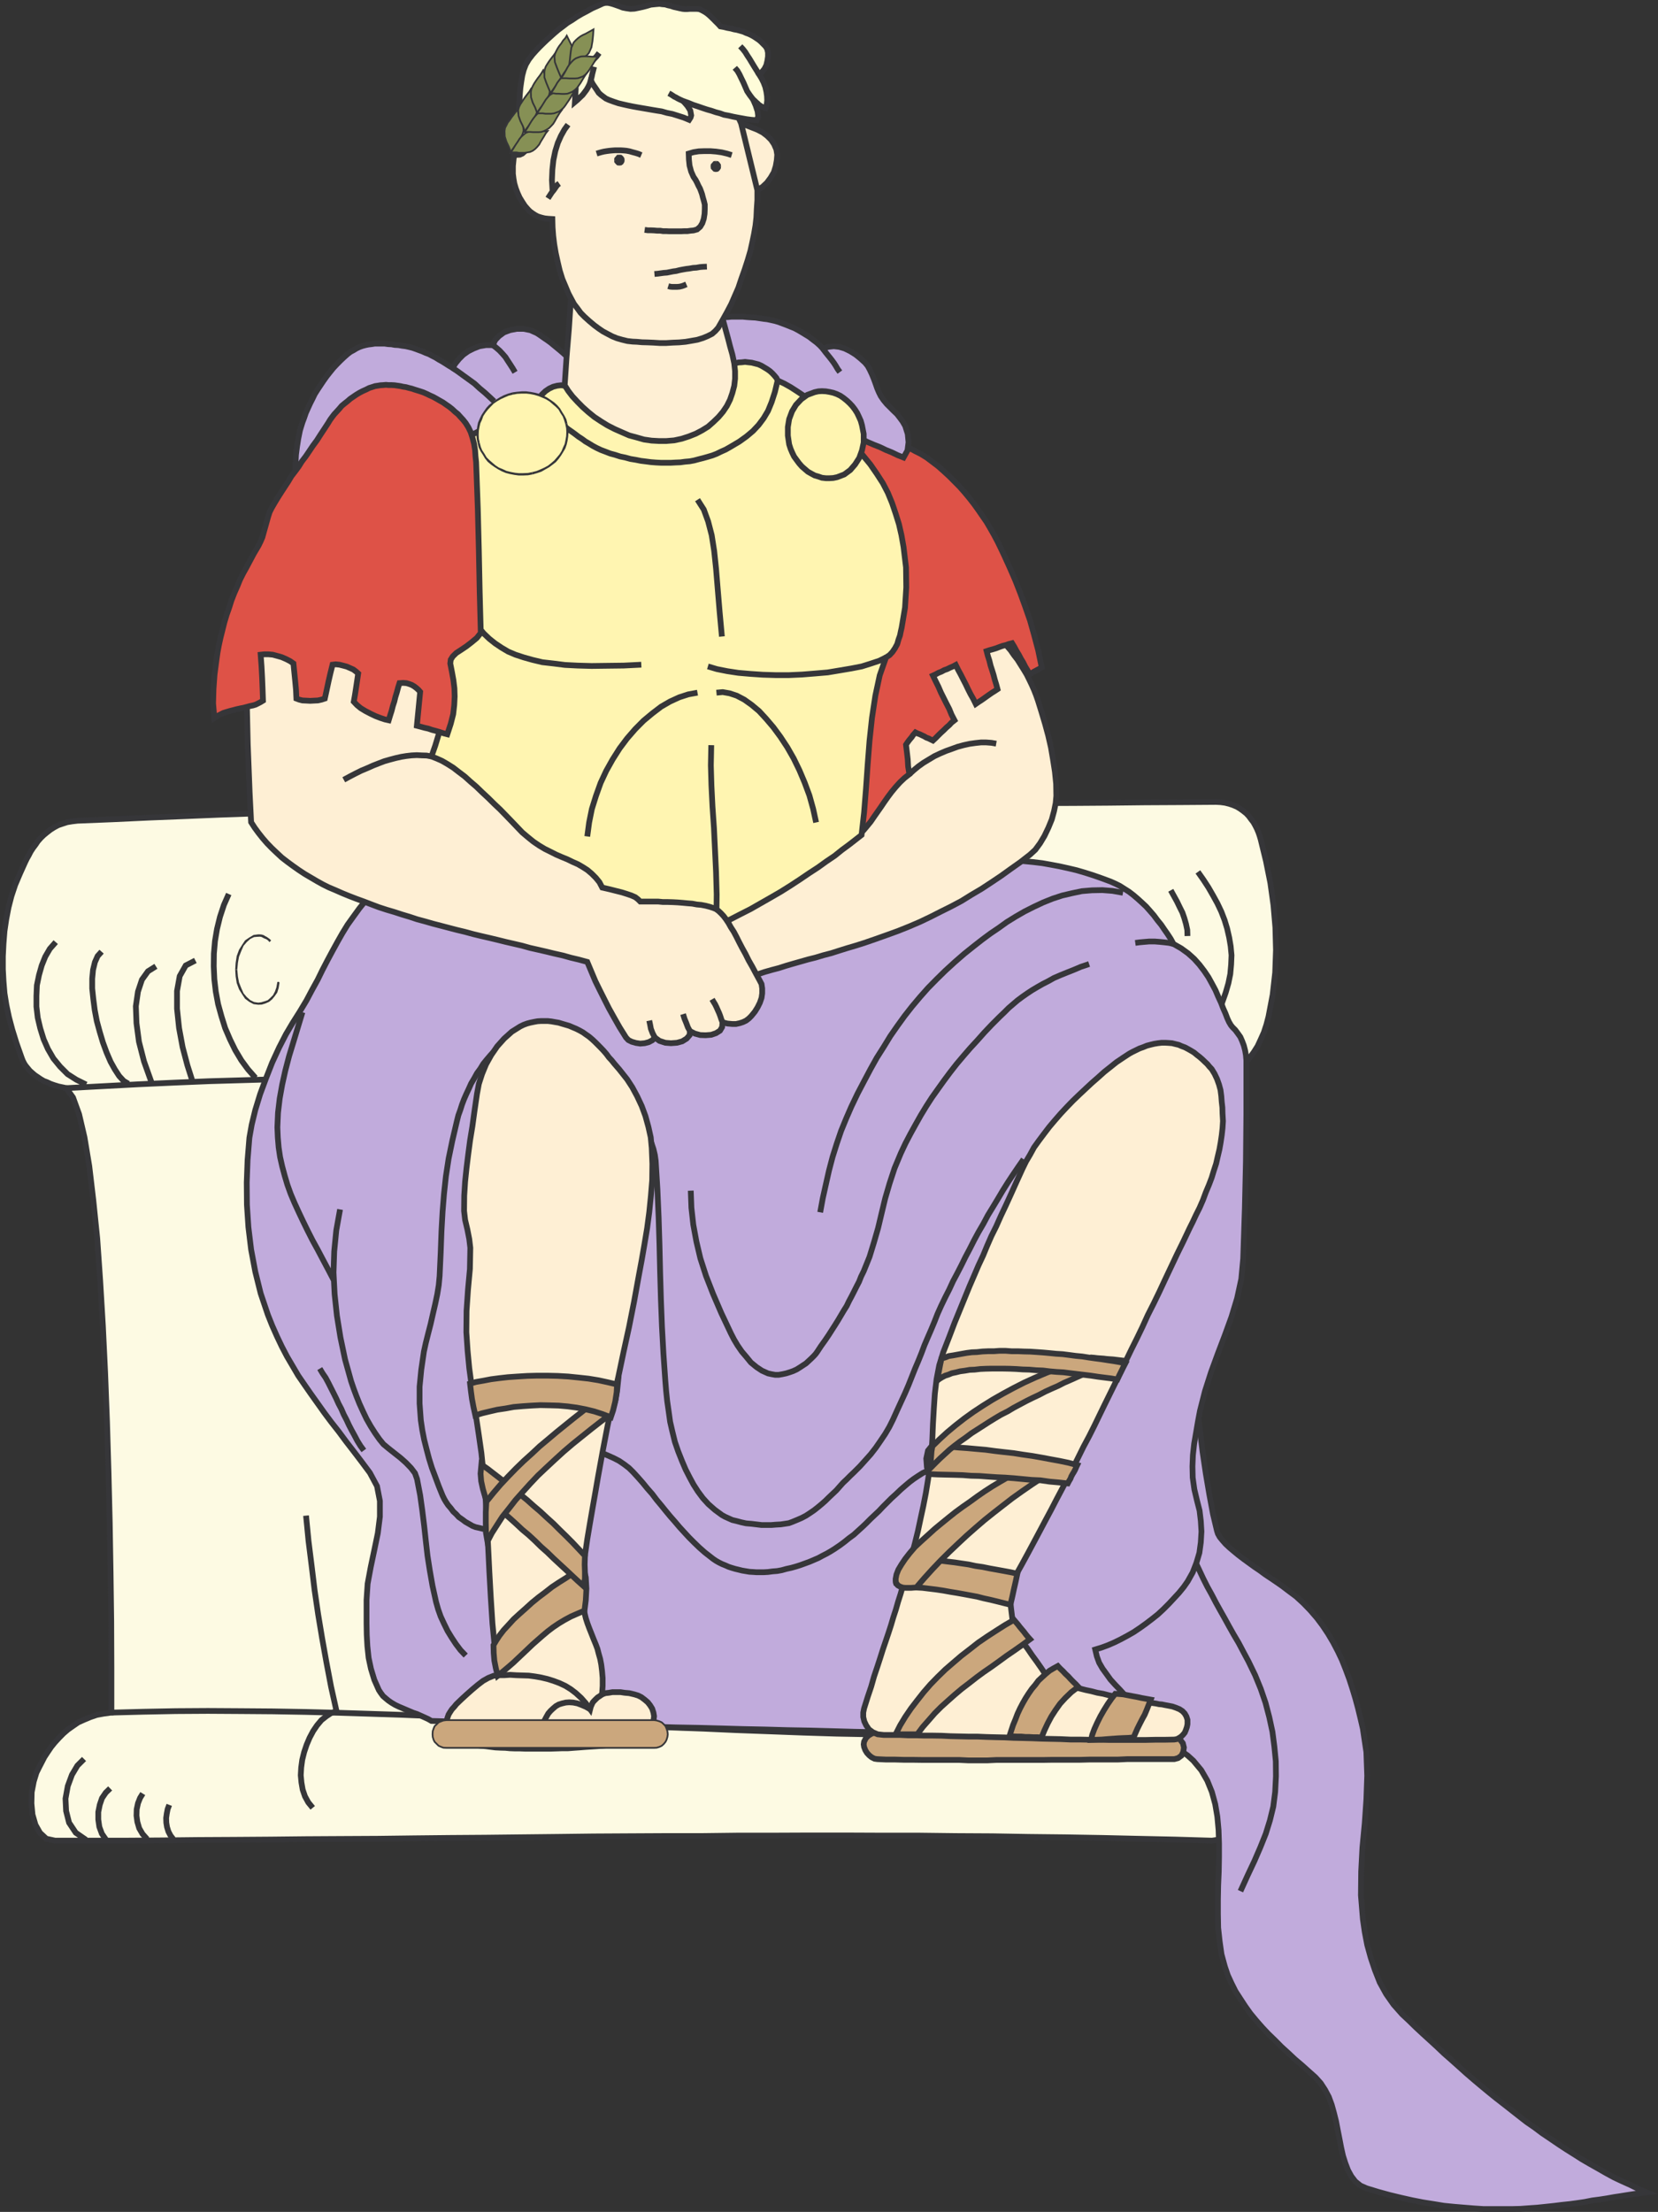 <svg xmlns="http://www.w3.org/2000/svg" width="131.018" height="174.72"><rect width="100%" height="100%" fill="#333333" stroke="none"/><path fill="#fdfae3" d="m6.133 64.829 2.82-.114 2.837-.133 2.824-.113 2.82-.117 2.82-.098 2.805-.082 2.82-.101 2.805-.063 2.809-.066 2.816-.051 2.79-.05 2.808-.067 2.8-.047 5.61-.07 2.805-.032 2.789-.03 2.804-.016 2.801-.02 2.809-.031h2.804l2.79-.016 2.835-.02h2.79l2.804-.01 2.82-.04h2.805l2.824-.012 2.817-.02 2.84-.03 2.82-.016 2.824-.02.36.02.347.047.328.082.301.101.313.133.265.164.227.164.25.2.199.214.18.247.18.23.148.266.133.261.117.282.097.28.082.282.414 1.7.348 1.73.246 1.765.149 1.75.046 1.782-.062 1.781-.195 1.734-.332 1.746-.164.63-.2.609-.25.558-.246.532-.312.492-.332.449-.364.46-.394.395-.445.395-.477.348-.512.312-.53.317-.59.296-.63.262-.68.234-.69.247-.212 6.039-.183 6.168-.098 6.27-.098 6.316-.101 6.355-.113 6.266-.149 6.172-.215 6.039.742.132.688.133.613.164.559.18.515.215.461.215.395.246.367.234.324.262.282.281.234.277.195.282.18.316.137.293.133.332.078.3.148.888.02.921-.098.844-.25.778-.363.675-.48.528-.61.312-.742.117-2.903-.086-2.902-.062-2.89-.066-2.903-.051-2.887-.031-2.886-.051-2.887-.016-2.871-.035h-2.887l-2.855-.012h-2.872l-2.87.012h-2.837l-2.87.035h-2.856l-2.852.016-2.855.015-2.836.036-2.856.03-2.84.032-2.855.02-2.816.03-2.84.036-2.856.015-2.816.016-2.844.031-2.816.02-2.856.015-2.82.032-2.824.02H4.352l-.691-.15-.5-.464-.36-.64-.234-.81-.082-.874.02-.891.163-.844.211-.691.203-.41.215-.414.211-.41.262-.399.27-.398.292-.36.332-.363.344-.348.363-.312.399-.282.41-.28.48-.216.477-.199.512-.176.578-.105.578-.078v-3.531l-.016-3.711-.05-3.844-.067-3.93-.097-3.976-.118-3.957-.148-3.88-.18-3.741-.215-3.563-.23-3.32-.313-3.032-.316-2.675-.379-2.278-.426-1.828-.48-1.32-.527-.742-.313-.067-.332-.07-.312-.098-.282-.097-.281-.133-.262-.098-.25-.148-.246-.168-.215-.145-.195-.168-.203-.18-.328-.398-.113-.176-.118-.234-.082-.215-.414-1.172L.97 81.33l-.262-.989-.203-.957-.148-.922-.078-.945-.051-.957v-1.023l.05-1.004.079-.992.137-.922.18-.938.23-.894.297-.89.379-.892.41-.91.136-.277.149-.262.144-.281.184-.281.2-.266.179-.266.23-.261.235-.23.261-.216.282-.218.277-.176.332-.18.348-.117.36-.117.398-.067.43-.05"/><path fill="none" stroke="#363639" stroke-width=".454" d="m6.133 64.829 2.82-.114 2.837-.133 2.824-.113 2.82-.117 2.82-.098 2.805-.082 2.82-.101 2.805-.063 2.809-.066 2.816-.05 2.79-.052 2.808-.066 2.8-.047 5.61-.07 2.805-.032 2.789-.03 2.804-.016 2.801-.02 2.809-.031h2.804l2.79-.016 2.835-.02h2.79l2.804-.011 2.82-.04h2.805l2.824-.01 2.817-.02 2.84-.032 2.82-.015 2.824-.02.36.02.347.047.328.082.301.101.313.133.265.164.227.164.25.2.199.214.18.246.18.23.148.266.133.262.117.281.097.282.082.28.415 1.7.347 1.73.246 1.766.149 1.75.047 1.781-.063 1.782-.195 1.734-.332 1.746-.164.629-.2.61-.25.558-.246.531-.312.492-.332.45-.363.46-.395.395-.445.395-.477.347-.512.313-.53.316-.59.297-.63.262-.68.234-.69.246-.212 6.04-.183 6.167-.098 6.27-.097 6.316-.102 6.356-.113 6.265-.149 6.172-.215 6.04.743.132.687.133.613.164.559.18.516.214.46.215.395.246.367.235.324.262.282.28.234.278.195.281.18.317.137.293.133.332.078.3.148.887.02.922-.098.844-.25.777-.363.676-.48.527-.61.313-.742.117-2.903-.086-2.902-.062-2.89-.067-2.903-.05-2.887-.032-2.886-.05-2.887-.016-2.871-.035h-2.887l-2.855-.012H64.04l-2.872.012h-2.835l-2.872.035h-2.855l-2.852.015-2.855.016-2.836.035-2.855.031-2.84.032-2.856.02-2.816.03-2.84.036-2.856.015-2.816.016-2.844.031-2.816.02-2.856.015-2.82.031-2.824.02H4.352l-.691-.149-.5-.465-.36-.64-.234-.809-.082-.875.02-.89.163-.844.211-.692.203-.41.215-.414.211-.41.262-.398.27-.399.292-.36.333-.362.343-.348.364-.313.398-.28.41-.282.48-.215.477-.2.512-.175.578-.105.578-.078v-3.532l-.015-3.71-.051-3.844-.067-3.93-.097-3.977-.118-3.957-.148-3.879-.18-3.742-.214-3.562-.231-3.32-.312-3.032-.317-2.676-.379-2.277-.426-1.828-.48-1.32-.527-.743-.313-.066-.332-.07-.312-.098-.282-.098-.28-.132-.263-.098-.25-.149-.246-.168-.215-.144-.195-.168-.203-.18-.328-.398-.113-.176-.118-.234-.082-.215-.414-1.172-.328-1.055-.262-.988-.203-.957-.148-.922-.078-.945-.051-.957v-1.024l.05-1.004.079-.992.137-.922.18-.937.23-.895.297-.89.379-.89.41-.911.136-.277.149-.262.144-.281.184-.282.2-.265.179-.266.23-.262.235-.23.261-.215.282-.219.277-.175.332-.18.348-.117.36-.118.398-.066zm0 0"/><path fill="none" stroke="#363639" stroke-width=".454" d="m5.243 85.95 2.816-.149 2.844-.152 2.836-.129 2.804-.117 5.641-.164 2.805-.067 2.82-.05 2.805-.051 2.804-.012 2.805-.02h2.774l2.8.02 2.774.012 2.773.035 2.77.035 2.758.066 2.753.063 2.774.066 2.719.086 2.738.098 2.742.082 2.723.113 2.703.098 2.726.117 2.688.098 2.687.136 2.672.13 2.676.132 2.656.133 2.641.145 2.652.136M8.805 135.278l2.54-.067 2.538-.05 2.543-.016 2.574.016 2.575.02 2.574.046 2.605.066 2.575.082 2.605.086 2.61.11 2.62.117 2.61.117 2.637.117 2.62.13 2.66.132 2.622.129 2.625.137 2.656.097 2.621.117 2.657.098 2.625.098 2.625.082 2.62.05 2.657.032 2.61.02h2.62l2.637-.02 2.61-.031 2.605-.098 2.605-.102 2.579-.164 2.59-.164m-74.18-65.847-.38.859-.312.945-.234.957-.16.953-.086.993-.012 1.004.047 1.023.113.973.184.992.265.957.293.937.383.891.41.84.485.812.523.711.594.676m-4.75-9.273-.762.394-.476.844-.211 1.172v1.398l.16 1.524.281 1.515.379 1.434.383 1.203m-2.872-9.023-.628.394-.477.664-.312.938-.168 1.156.05 1.336.196 1.469.398 1.55.578 1.618M8.028 75.172l-.313.348L7.5 76l-.148.61-.066.691v.778l.086.824.113.875.164.875.234.86.246.823.297.809.313.723.332.597.344.528.363.394.363.215M4.403 74.418l-.465.528-.363.625-.278.691-.215.758-.167.809-.036.843v.84l.102.875.2.844.265.855.344.778.43.742.527.644.593.594.696.442.773.382"/><path fill="#363639" d="m22.086 77.633-.03-.066-.071-.016-.067.016-.011.066h.18m-1.684 1.731.281-.012.281-.086.297-.129.246-.203.2-.246.199-.281.113-.364.066-.41h-.18l-.066.364-.117.328-.148.281-.196.2-.214.194-.235.086-.281.082-.246.032v.164m-1.817-2.77.036.543.082.512.183.496.246.394.23.348.333.25.344.18.363.047V79.2l-.328-.051-.297-.149-.281-.246-.25-.293-.176-.398-.184-.461-.086-.465-.05-.543h-.165"/><path fill="#363639" d="m20.403 73.805-.363.047-.344.203-.332.227-.23.347-.247.395-.183.496-.082.531-.036.543h.164l.051-.543.086-.48.184-.461.176-.399.25-.293.28-.25.298-.148.328-.031v-.184m1.023.477-.117-.114-.113-.082-.117-.082-.13-.066-.1-.066-.165-.051-.148-.016h-.133v.184h.133l.113.015.101.051.114.063.133.05.097.051.102.082.098.117.132-.136"/><path fill="#363639" d="m20.336 73.954.067.035.066-.035.02-.067-.02-.066-.133.133"/><path fill="none" stroke="#363639" stroke-width=".454" d="m94.66 68.872.43.609.399.613.363.63.344.624.312.656.262.68.2.66.163.711.117.688.067.71-.031.743-.067.742-.148.726-.215.743-.281.793-.399.757m-3.66-9.632.492.89.215.446.215.43.148.429.133.46.102.477.015.48M24.184 119.72l.195 1.995.246 1.961.235 1.934.281 1.914.313 1.879.343 1.914.364 1.914.43 1.93-.415.148-.379.25-.398.313-.344.41-.312.46-.282.532-.23.543-.195.578-.153.613-.082.61-.035.609.055.578.097.559.18.527.262.48.351.43m-18.07-3.859-.527.527-.43.723-.328.89-.18.993.047.972.234.926.528.793.808.559m1.911-4.059-.344.332-.301.442-.176.515-.117.578v.59l.082.578.2.543.331.48m2.903-3.648-.215.348-.164.414-.102.48-.015.493.066.496.148.507.262.45.363.41m1.75-2.707-.128.332-.07.363-.048.344.012.367.055.344.113.363.164.313.215.28"/><path fill="#c1abdc" d="m94.297 107.774.118 1.601.18 1.7.429 3.562.262 1.766.28 1.652.286 1.535.313 1.317.078.246.148.265.203.25.262.297.297.278.332.28.36.298.413.316.86.625.441.297.445.328.45.297.46.313.43.3.41.313.66.492.579.531.543.559.527.61.46.612.43.645.399.676.363.691.328.692.297.746.282.758.246.757.234.774.215.793.195.808.184.793.277 1.848.066 1.863-.066 1.88-.129 1.882-.183 1.918-.098 1.879-.02 1.894.153 1.868.148 1.023.195 1.02.282 1.023.328.973.383.972.511.926.578.824.676.762.543.508.543.531.547.508.563.512.558.511.559.532.578.507.578.516.563.508.593.512.59.496.598.496.594.48.609.473.613.48.606.477.597.465.645.445.594.445.64.43.63.43.624.41.629.394.625.399.625.363.645.363.628.36.645.351.625.293.66.297.63.313.655.27-.508.062-.511.066-.528.082-.511.082-.543.082-.547.098-.559.086-.597.078-.594.117-.578.086-.606.082-.633.066-.625.078-.66.07-.64.067-.676.047-.68.05-.707.016h-2.18l-.757-.05-.778-.063-.793-.066-.82-.082-.812-.133-.84-.133-.84-.164-.89-.2-.891-.214-.895-.246-.937-.285-.48-.211-.411-.328-.316-.414-.262-.477-.215-.562-.184-.579-.148-.664-.129-.672-.133-.675-.133-.696-.164-.656-.183-.664-.23-.625-.298-.559-.343-.527-.414-.46-.543-.485-.528-.473-.547-.465-.546-.511-.528-.48-.508-.513-.53-.511-.477-.508-.48-.547-.462-.559-.41-.578-.379-.578-.383-.594-.312-.625-.297-.644-.23-.676-.266-.976-.145-1.02-.117-1.074-.02-1.09v-1.106l.02-1.12.047-1.106.02-1.137v-1.094l-.036-1.066-.097-1.059-.168-.988-.262-.957-.363-.894-.477-.825-.629-.757-.46-.415-.563-.39-.656-.367-.711-.344-.793-.352-.825-.324-.859-.332-.89-.297-.926-.281-.907-.262-.906-.265-.89-.23-.84-.247-.809-.215-.762-.199-.675-.164.777-1.684.789-1.648.777-1.668.793-1.684.774-1.652.773-1.664.793-1.648.762-1.665.773-1.652.793-1.68.778-1.652.773-1.668.793-1.648.758-1.684.773-1.648.793-1.668"/><path fill="none" stroke="#363639" stroke-width=".454" d="m94.297 107.774.118 1.601.18 1.7.429 3.562.262 1.766.28 1.652.286 1.535.313 1.317.078.246.148.265.203.25.262.297.297.278.332.28.36.298.413.316.86.625.441.297.445.328.45.297.46.313.43.3.41.313.66.492.579.531.543.559.527.61.46.612.43.645.399.676.363.691.328.692.297.746.282.758.246.757.234.774.215.793.195.808.184.793.277 1.848.066 1.863-.066 1.88-.129 1.882-.183 1.918-.098 1.879-.02 1.894.153 1.868.148 1.023.195 1.02.282 1.023.328.973.383.972.511.926.579.824.675.762.543.508.543.531.547.508.563.512.558.511.559.532.578.507.578.516.563.508.593.512.59.496.598.496.594.48.609.473.613.48.606.477.597.465.645.445.594.445.64.43.63.43.624.41.629.394.625.399.625.363.645.363.628.36.645.351.625.293.66.297.63.313.655.27-.507.062-.512.066-.528.082-.511.082-.543.082-.547.098-.559.086-.597.078-.594.117-.578.086-.606.082-.633.066-.625.078-.66.07-.64.067-.676.047-.68.05-.707.016h-2.18l-.757-.05-.778-.063-.793-.066-.82-.082-.812-.133-.84-.133-.84-.164-.89-.2-.891-.214-.895-.246-.937-.285-.48-.211-.411-.328-.316-.414-.262-.477-.215-.562-.184-.579-.148-.664-.129-.672-.133-.675-.133-.696-.164-.656-.183-.664-.23-.625-.298-.559-.343-.527-.414-.46-.543-.485-.528-.473-.547-.465-.546-.511-.528-.48-.508-.513-.53-.511-.477-.508-.48-.547-.462-.559-.41-.578-.379-.578-.383-.594-.312-.625-.297-.644-.23-.676-.266-.976-.145-1.02-.117-1.074-.02-1.09v-1.106l.02-1.12.047-1.106.02-1.137v-1.094l-.036-1.066-.097-1.059-.168-.988-.262-.957-.363-.894-.477-.825-.629-.757-.46-.415-.563-.39-.656-.367-.711-.344-.793-.352-.825-.324-.859-.332-.89-.297-.926-.281-.907-.262-.906-.265-.89-.23-.84-.247-.809-.215-.762-.199-.675-.164.777-1.684.79-1.648.776-1.668.793-1.684.774-1.652.773-1.664.793-1.648.762-1.665.773-1.652.793-1.68.778-1.652.773-1.668.793-1.648.758-1.684.773-1.648zm0 0"/><path fill="none" stroke="#363639" stroke-width=".454" d="m98.024 149.383.562-1.238.543-1.152.465-1.075.43-1.074.328-1.054.266-1.086.148-1.157.063-1.238-.012-1.191-.117-1.184-.149-1.14-.25-1.157-.297-1.133-.379-1.105-.44-1.074-.528-1.09-.399-.746-.383-.723-.39-.66-.352-.625-.363-.66-.344-.61-.347-.625-.329-.632-.347-.625-.332-.66-.324-.692-.332-.695-.348-.758-.313-.793-.347-.84-.348-.91"/><path fill="#c1abdc" d="m30.91 69.286-.726.609-.66.613-.61.606-.507.629-.48.66-.462.644-.414.676-.394.695-.38.692-.398.742-.394.758-.38.777-.444.805-.446.84-.527.879-.563.89-.527.89-.543 1.056-.547 1.187-.492 1.254-.465 1.254-.379 1.238-.28 1.152-.185 1.04-.144 1.765-.066 1.77.015 1.761.117 1.766.215 1.77.328 1.746.426 1.715.566 1.683.344.86.38.855.378.793.414.793.89 1.516.512.742.493.71.53.743.528.742.543.727.598.761.574.774.61.789.628.824.641.86.566 1.054.227 1.172v1.238l-.164 1.305-.277 1.336-.282 1.336-.246 1.32-.086 1.285v1.836l.016.903.05.906.098.926.184.859.266.875.359.809.148.226.184.25.211.18.219.183.246.168.277.164.27.13.277.117.3.128.278.118.313.132.297.098.593.266.282.129.261.152 1.75.05 1.766.048 1.75.03 1.762.052 1.77.05 1.78.035 1.746.047 1.77.063 1.746.039 1.766.047 1.765.05 1.75.032 1.762.047 1.766.05 1.75.036 1.78.05 1.767.032 1.75.047 1.765.05 1.766.036 1.746.066 1.77.047 1.761.05 1.75.032 1.766.05 1.75.032 1.777.05 1.77.048 1.761.07 1.75.035 1.766.047 1.766.05.03-.527-.03-.496-.133-.48-.215-.442-.246-.418-.297-.41-.348-.379-.363-.394-.36-.399-.363-.375-.379-.418-.316-.441-.312-.43-.266-.46-.18-.497-.129-.547.493-.148.527-.195.496-.215.508-.25.515-.278.493-.28.496-.333.48-.344.477-.363.46-.363.446-.414.414-.414.41-.442.399-.43.379-.464.312-.445.398-.711.293-.754.235-.793.113-.828.05-.856-.05-.824-.098-.824-.199-.778-.215-.906-.129-.926-.019-.89.035-.887.098-.89.148-.86.149-.879.164-.871.394-1.55.48-1.5.544-1.485.547-1.438.527-1.453.445-1.469.328-1.515.149-1.602.133-4.023.082-3.63.035-3.714v-4.305l-.035-.414-.063-.363-.101-.39-.133-.352-.145-.328-.203-.285-.195-.262-.215-.215-.129-.16-.148-.25-.137-.297-.145-.379-.183-.414-.164-.43-.23-.496-.216-.508-.265-.496-.293-.531-.332-.492-.38-.496-.413-.461-.477-.43-.547-.394-.609-.348-.215-.395-.25-.382-.262-.375-.246-.364-.297-.363-.28-.379-.302-.348-.308-.347-.317-.297-.343-.313-.348-.296-.348-.266-.363-.23-.36-.231-.363-.18-.378-.168-.665-.246-.656-.23-.676-.215-.68-.2-.695-.163-.675-.149-.692-.129-.656-.117-.715-.086-.691-.066-.656-.047-.711-.016-.696-.015-.707.015-.691.051-.695.063-.645.183-.625.2-.625.18-.645.198-.644.196-.629.183-.625.196-.625.183-.633.2-.656.18-.625.198-.629.196-.625.199-.644.164-.625.203-.633.195-.64.196-.642.199-.628.164-.625.203-1.258.39-.625.2-.645.164-.625.2-.644.198-.63.196-.644.199-.625.2-.625.163-.629.2-.625.199-.808-.149-.809-.168-.793-.148-.808-.149-.809-.18-.809-.148-.773-.152-.809-.149-.793-.144-.808-.168-.809-.148-.793-.145-.804-.152-.813-.164-.809-.145-.773-.152-.809-.149-.793-.148-.804-.184-.809-.148-.812-.145-.79-.168-.792-.148-.793-.145-.809-.152-.805-.148-.793-.165-.808-.148-.793-.148-.79-.149-.812-.148-.808-.164"/><path fill="none" stroke="#363639" stroke-width=".454" d="m30.91 69.286-.726.609-.66.613-.61.606-.507.629-.48.66-.462.644-.414.676-.394.695-.38.692-.398.742-.394.758-.38.777-.444.805-.446.84-.527.879-.563.89-.527.89-.543 1.056-.547 1.187-.492 1.254-.465 1.254-.379 1.238-.28 1.152-.185 1.04-.144 1.765-.066 1.77.015 1.761.117 1.766.215 1.77.328 1.746.426 1.715.567 1.683.343.86.38.855.378.793.414.793.89 1.516.512.742.493.71.53.743.528.742.543.727.598.761.574.774.61.789.628.824.641.86.566 1.054.227 1.172v1.238l-.164 1.305-.277 1.336-.282 1.336-.246 1.32-.086 1.285v1.836l.016.903.05.906.098.926.184.859.266.875.359.809.148.226.184.25.21.18.22.183.246.168.277.164.27.13.277.117.3.128.278.118.313.132.296.098.594.266.281.129.262.152 1.75.05 1.766.048 1.75.03 1.762.052 1.77.05 1.78.036 1.746.047 1.77.062 1.746.04 1.766.046 1.765.05 1.75.032 1.762.047 1.766.05 1.75.036 1.78.05 1.767.032 1.75.047 1.765.05 1.766.036 1.746.066 1.77.047 1.761.051 1.75.031 1.766.051 1.75.031 1.777.051 1.77.047 1.761.07 1.75.035 1.766.047 1.766.051.03-.527-.03-.496-.133-.48-.215-.442-.246-.418-.297-.41-.348-.38-.363-.394-.36-.398-.363-.375-.379-.418-.316-.442-.312-.43-.266-.46-.18-.496-.129-.547.493-.149.527-.195.496-.215.508-.25.515-.277.493-.281.496-.332.48-.344.477-.363.46-.364.446-.414.414-.414.41-.441.399-.43.379-.465.312-.445.398-.711.293-.754.235-.793.113-.828.05-.856-.05-.824-.098-.824-.199-.777-.215-.907-.129-.925-.02-.89.036-.888.098-.89.148-.86.149-.879.164-.87.394-1.551.48-1.5.544-1.485.547-1.437.527-1.453.445-1.47.328-1.515.149-1.601.133-4.024.082-3.629.035-3.715v-4.304l-.035-.414-.063-.364-.101-.39-.133-.352-.145-.328-.203-.285-.195-.262-.215-.215-.129-.16-.148-.25-.137-.297-.145-.379-.183-.414-.164-.43-.23-.495-.216-.508-.265-.496-.293-.532-.332-.492-.38-.496-.413-.46-.477-.43-.547-.395-.61-.348-.214-.394-.25-.383-.262-.375-.246-.363-.297-.364-.28-.378-.302-.348-.308-.348-.317-.297-.343-.312-.348-.297-.348-.266-.363-.23-.36-.23-.363-.18-.379-.168-.664-.246-.656-.23-.676-.216-.68-.199-.695-.164-.675-.148-.692-.13-.656-.116-.715-.086-.691-.067-.657-.047-.71-.015-.696-.016-.707.016-.691.05-.696.063-.644.184-.625.199-.625.18-.645.199-.644.195-.63.184-.624.195-.625.183-.633.2-.656.18-.625.199-.63.195-.624.2-.645.163-.625.203-.632.196-.641.195-.64.2-.63.163-.625.203-1.257.391-.625.2-.645.163-.625.2-.644.199-.63.195-.644.2-.625.198-.625.165-.629.199-.625.199-.808-.148-.809-.168-.793-.149-.809-.148-.808-.18-.809-.148-.773-.153-.809-.148-.793-.145-.808-.168-.809-.148-.793-.145-.805-.152-.812-.164-.809-.145-.773-.152-.809-.148-.793-.149-.804-.183-.809-.149-.812-.144-.79-.168-.792-.149-.793-.144-.809-.153-.805-.148-.793-.164-.808-.149-.793-.148-.79-.149-.812-.148zm0 0"/><path fill="none" stroke="#363639" stroke-width=".454" d="m89.711 74.48.348-.046.395-.035.363-.031h.414l.394.03.364.036.394.047.348.082M64.813 95.762l.203-1.105.246-1.102.246-1.09.282-1.074.332-1.055.343-1.004.399-.976.41-.942.496-1.035.512-.976.508-.957.496-.89.546-.86.524-.856.562-.808.563-.778.594-.757.625-.743.629-.71.68-.692.69-.676.739-.676.777-.675.809-.645.61-.476.628-.465.66-.446.64-.46.696-.43.692-.399.742-.375.742-.347.742-.297.762-.25.773-.18.778-.164.804-.066.813-.016.809.063.824.148"/><path fill="none" stroke="#363639" stroke-width=".454" d="m86.063 76.149-.64.215-.579.246-.543.215-.527.214-.496.215-.446.25-.445.227-.43.246-.394.234-.398.262-.38.266-.378.281-.348.297-.363.312-.348.348-.36.344-.613.613-.593.625-.559.629-.562.61-.543.628-.528.625-.515.66-.477.641-.476.664-.48.676-.446.691-.43.707-.41.727-.41.742-.399.762-.363.773-.496 1.188-.395 1.203-.343 1.172-.282 1.172-.28 1.175-.333 1.153-.344 1.12-.46 1.137-.204.415-.164.414-.195.375-.2.398-.195.383-.203.379-.18.375-.23.367-.215.363-.234.395-.246.394-.246.383-.262.41-.281.414-.317.442-.293.445-.132.184-.149.164-.2.199-.194.18-.215.199-.25.164-.23.152-.262.164-.282.13-.28.097-.278.086-.285.062-.297.051h-.278l-.28-.05-.286-.063-.477-.215-.425-.281-.446-.364-.363-.445-.363-.426-.332-.484-.282-.473-.246-.48-.757-1.602-.645-1.5-.562-1.437-.446-1.383-.312-1.324-.246-1.332-.149-1.336-.05-1.352M23.899 79.957l-.36 1.188-.351 1.156-.344 1.125-.297 1.137-.246 1.105-.199 1.106-.133 1.121-.05 1.152.035.813.066.773.113.758.168.746.2.742.21.707.262.727.3.707.333.727.344.726.363.742.379.746.414.754.41.778.43.808.43.824m.496-5.593-.297 1.648-.164 1.668-.055 1.668.086 1.7.183 1.714.278 1.715.363 1.734.477 1.715.203.594.215.578.246.613.277.61.281.59.332.582.344.539.348.496.312.383.414.343.461.364.48.378.426.38.399.413.312.41.164.465.247 1.286.168 1.207.148 1.203.129 1.187.133 1.172.183 1.172.215 1.219.277 1.254.168.593.2.563.261.562.282.575.312.511.348.528.363.48.41.43M25.27 108.106l.215.363.246.36.215.398.199.395.21.414.204.41.195.433.215.407.196.449.214.41.2.43.214.41.23.418.216.41.246.398.265.36"/><path fill="none" stroke="#363639" stroke-width=".454" d="m50.297 88.293.282.344.246.395.246.414.234.414.184.46.148.446.11.461.066.46.137 2.247.097 2.242.067 2.176.05 2.145.063 2.148.082 2.129.117 2.16.149 2.14.066.813.082.79.117.812.114.82.18.781.198.805.262.758.301.758.281.66.313.613.312.578.348.543.394.531.43.473.512.45.558.41.235.132.293.133.3.133.344.082.364.098.378.082.415.035.398.047.41.05h.774l.367-.03.375-.02.312-.047.332-.051.266-.098.36-.148.382-.164.348-.184.328-.215.312-.214.313-.247.281-.234.297-.262.281-.277.282-.266.296-.28.25-.282.278-.313.297-.28.277-.278.3-.285.462-.461.43-.477.429-.48.395-.508.378-.547.368-.547.328-.558.281-.563.328-.727.317-.69.312-.677.277-.644.262-.66.25-.63.266-.624.246-.61.234-.625.262-.613.266-.61.261-.624.246-.63.282-.628.316-.656.328-.645.297-.644.332-.625.324-.63.317-.644.347-.656.344-.68.348-.644.383-.657.359-.675.394-.645.399-.66.379-.64.394-.63.414-.629.414-.609.426-.613"/><path fill="none" stroke="#363639" stroke-width=".454" d="m46.817 114.653.414.05.41.098.43.184.445.2.414.214.41.281.364.278.332.328.379.414.378.43.364.445.379.43.347.46.36.43.347.43.364.441.378.43.364.43.379.414.379.41.398.398.41.395.43.379.445.347.215.168.215.145.23.133.266.132.246.098.262.117.25.082.277.082.266.063.281.07.281.047.297.05.281.016.282.02h.543l.359-.02.352-.047.378-.03.364-.067.363-.102.379-.082.363-.101.36-.114.726-.265.695-.297.329-.18.332-.168.312-.18.313-.195.414-.281.359-.266.363-.293.383-.28.348-.317.328-.297.312-.297.329-.332.664-.625.312-.332.676-.676.379-.344.363-.347.398-.344.297-.25.328-.246.344-.23.364-.231.398-.184.394-.168.38-.128.382-.067M39.672 82.47l-.328.26-.297.317-.28.293-.298.348-.281.348-.23.378-.266.364-.215.394-.246.414-.184.41-.195.415-.18.41-.164.43-.136.43-.149.41-.113.448-.363 1.551-.297 1.434-.215 1.402-.149 1.387-.113 1.402-.086 1.535-.062 1.68-.086 1.867-.067.711-.117.723-.16.758-.184.793-.18.793-.199.773-.183.727-.149.68-.21 1.433-.133 1.351v1.32l.097 1.321.118.793.148.754.184.73.195.743.23.742.266.707.277.742.301.742.129.266.133.23.18.266.203.234.195.262.23.211.215.234.262.18.266.2.261.148.282.164.246.097.3.067.282.07h.246l.297-.02"/><path fill="#cba77d" d="M70.524 136.696h-.317l-.343.035-.348.031-.328.067-.313.113-.25.152-.195.195-.148.282-.032.215.032.21.097.25.13.215.183.196.183.148.23.117.216.032.71.035h.723l.711.02h.707l.743.01h2.89l.742.036h1.45l.726-.035h3.664l.742-.012h2.207l.747-.02h2.242l.726-.034h3.742l.301-.082.266-.196.144-.297.051-.347-.082-.332-.25-.328-.46-.215-.66-.114-.759-.02-.742-.03-.742-.036-.742-.03-.711-.032-.727-.016-.691-.019-.696-.031-.69-.016-.677-.02-.675-.03-.66-.02-.66-.012h-.645l-.676-.035-.66-.016h-.625l-.645-.015h-1.945l-.645-.036h-1.93l-.66.036h-1.964l-.657.015h-.675l-.68.016"/><path fill="none" stroke="#363639" stroke-width=".454" d="M70.524 136.696h-.317l-.343.035-.348.031-.328.067-.313.113-.25.152-.195.195-.148.282-.032.215.032.21.097.25.13.215.183.196.183.148.23.117.216.032.71.035h.723l.711.02h.707l.743.01h2.89l.742.036h1.45l.726-.035h3.664l.742-.012h2.207l.746-.02h2.243l.726-.034h3.742l.301-.082.266-.196.144-.297.051-.347-.082-.332-.25-.328-.46-.215-.661-.114-.758-.02-.742-.03-.742-.036-.742-.03-.711-.032-.727-.016-.691-.019-.696-.031-.691-.016-.676-.02-.676-.03-.66-.02-.66-.012h-.644l-.676-.035-.66-.016h-.625l-.645-.015h-1.945l-.645-.035h-1.93l-.66.035h-1.964l-.657.015h-.675zm0 0"/><path fill="#feefd4" d="m80.801 92.313.281-.574.313-.528.316-.578.391-.543.398-.531.415-.543.445-.527.46-.528.481-.515.477-.492.496-.477.512-.48.496-.461.492-.43.496-.445.48-.38.247-.199.23-.183.246-.164.266-.18.25-.164.258-.168.265-.144.281-.137.266-.13.281-.097.282-.117.312-.082.277-.066.282-.047.297-.035h.312l.25.015.266.02.261.066.266.063.227.101.265.098.25.133.227.129.25.152.215.18.214.164.211.183.203.196.196.183.164.2.183.195.23.379.196.414.153.43.117.43.062.476.035.46.051.45.012.46.035.61-.035.563-.063.558-.086.578-.097.543-.133.559-.129.566-.184.559-.164.543-.214.562-.25.594-.227.613-.266.61-.28.558-.263.563-.246.492-.5 1.055-.496 1.008-.476 1.007-.461.973-.446.957-.464.957-.461.91-.426.938-.43.89-.445.891-.43.89-.414.876-.414.859-.426.86-.414.84-.41.843-.414.855-.414.825-.442.824-.414.84-.41.828-.86 1.648-.448.844-.426.824-.461.86-.445.84-.465.87-.461.86-.477.875-.992 1.781.05.875.083.828.097.79.118.824.36.527.35.527.38.512.363.531.375.512.367.527.363.543.395.512.46.117.446.078.461.117.465.098.441.117.465.118.461.097.445.117.465.082.442.114.464.097.461.086.45.098.921.164.442.066.316.047.266.04.226.03.215.032.215.047.235.02.214.046.282.05.328.067.281.098.281.117.227.149.183.195.133.234.082.262v.332l-.047.234-.086.247-.082.195-.132.164-.149.148-.18.118-.164.082-.203.035-.742.015h-.742l-.738.016h-2.989l-.757-.016h-.743l-.757-.015h-.743l-.761-.035-.743-.016-.757-.016-.743-.03-.726-.02-.742-.016-.711-.035-.739-.016-.73-.02-.707-.03h-.727l-.691-.016-.695-.016-.692-.035-.695-.011h-.672l-.644-.02h-.664l-.645-.031h-1.266l-.476-.051-.383-.164-.313-.23-.214-.317-.149-.312-.082-.348v-.344l.067-.332.28-.89.278-.825.23-.808.25-.742.231-.708.215-.68.23-.675.211-.625.204-.629.18-.61.198-.609.18-.629.195-.609.184-.644.2-.66.195-.676.28-.993.266-1.003.247-.993.214-1.004.215-.988.2-1.027.163-1.004.149-1.02.133-1.093.066-1.121.047-1.188.07-1.207.078-1.184.137-1.156.211-1.105.316-1.024.477-1.222.426-1.122.418-1.02.39-.956.364-.89.363-.84.348-.813.363-.773.312-.758.348-.793.379-.762.367-.824.39-.824.415-.907.43-.957.476-1.043"/><path fill="none" stroke="#363639" stroke-width=".454" d="m80.801 92.313.281-.574.313-.528.316-.578.391-.543.398-.531.415-.543.445-.527.46-.528.481-.515.477-.492.496-.477.512-.48.496-.461.492-.43.496-.445.48-.38.247-.199.23-.183.246-.164.266-.18.25-.164.258-.168.265-.144.281-.137.266-.13.281-.097.282-.117.312-.082.277-.066.282-.047.297-.035h.312l.25.015.266.02.261.066.266.063.227.101.265.098.25.133.227.129.25.152.215.18.214.164.211.183.203.196.196.183.164.2.183.195.23.379.196.414.153.43.117.43.062.476.035.46.051.45.012.46.035.61-.035.563-.063.558-.086.578-.097.543-.133.559-.129.566-.183.559-.165.543-.214.562-.25.594-.227.613-.266.61-.28.558-.263.563-.246.492-.5 1.055-.496 1.008-.476 1.007-.461.973-.446.957-.464.957-.461.91-.426.938-.43.89-.445.891-.43.89-.414.876-.414.859-.426.86-.414.84-.41.843-.414.855-.414.825-.441.824-.415.84-.41.828-.86 1.648-.448.844-.426.824-.461.86-.445.84-.465.87-.461.86-.477.875-.992 1.781.05.875.083.828.098.79.117.824.36.527.35.527.38.512.363.531.375.512.367.527.363.543.395.512.46.117.446.078.461.117.465.098.441.117.465.118.461.097.445.117.465.082.442.114.465.097.46.086.45.098.922.164.441.066.316.047.266.04.227.03.214.032.215.047.235.02.215.046.28.051.329.066.281.098.281.117.227.149.184.195.132.234.082.262v.332l-.046.235-.086.246-.082.195-.133.164-.149.148-.18.118-.163.082-.204.035-.742.015h-.742l-.738.016h-2.989l-.757-.016h-.743l-.757-.015h-.743l-.761-.035-.742-.016-.758-.016-.742-.03-.727-.02-.742-.016-.711-.035-.738-.016-.73-.02-.708-.03h-.726l-.692-.016-.695-.016-.692-.035-.695-.011h-.672l-.644-.02h-.664l-.645-.031h-1.266l-.476-.051-.383-.164-.312-.23-.215-.317-.149-.312-.082-.348v-.344l.067-.332.28-.89.278-.825.23-.808.25-.742.231-.708.215-.68.23-.675.211-.625.204-.629.18-.61.199-.609.18-.629.195-.609.183-.644.2-.66.195-.676.28-.993.267-1.003.246-.993.214-1.004.215-.988.2-1.027.164-1.004.148-1.02.133-1.093.066-1.121.047-1.188.07-1.207.079-1.184.136-1.156.211-1.105.317-1.024.476-1.222.426-1.122.418-1.02.39-.956.364-.89.363-.84.348-.813.363-.773.313-.758.347-.793.38-.762.366-.824.39-.824.415-.907.43-.957zm0 0"/><path fill="#cba77d" d="m80.391 124.309-.527-.117-.528-.098-.578-.105-.547-.098-.558-.113-.563-.082-.543-.117-.562-.082-.547-.082-.54-.063-.546-.07-.512-.067-.527-.046-.496-.032-.512-.035h-.445l-.328.414-.282.395-.214.363-.184.328-.062.281.03.215.15.133.265.066.558.047.547.051.559.031.543.067.547.066.547.082.539.098.53.086.544.097.527.098.547.102.512.132.527.114.543.132.531.133.508.13.149-.641.132-.61.133-.578.133-.625"/><path fill="none" stroke="#363639" stroke-width=".454" d="m80.391 124.309-.527-.117-.528-.098-.578-.105-.547-.098-.558-.113-.563-.082-.543-.117-.562-.082-.547-.082-.54-.063-.546-.07-.512-.067-.527-.047-.496-.03-.512-.036h-.445l-.328.414-.282.395-.214.363-.184.328-.062.281.03.215.15.133.265.066.558.047.547.051.559.031.543.067.547.066.547.082.539.098.53.086.544.097.527.098.547.102.512.132.527.114.543.132.531.133.508.13.149-.641.132-.61.133-.578zm0 0"/><path fill="#cba77d" d="m83.938 115.727-.809.492-.808.528-.778.515-.789.543-.761.543-.727.563-.742.578-.723.578-.71.61-.708.624-.676.63-.695.66-.68.675-.656.691-.644.711-.625.727-.235.016-.18.015h-.41l-.203-.015-.175-.051-.137-.063-.13-.086-.147-.214-.016-.278.066-.347.149-.383.246-.41.297-.442.363-.465.41-.48.531-.492.528-.477.508-.46.546-.45.547-.445.54-.43.566-.414.59-.41.562-.41.578-.399.61-.394.609-.364.629-.363.644-.379.641-.348.645-.347.312.035h.281l.297.016.297.02.297.01h.281l.313.036h.281"/><path fill="none" stroke="#363639" stroke-width=".454" d="m83.938 115.727-.809.492-.808.528-.778.515-.789.543-.761.543-.727.563-.742.578-.723.578-.71.61-.708.624-.676.63-.695.66-.68.675-.656.691-.644.711-.625.727-.235.016-.18.015h-.41l-.203-.015-.175-.051-.137-.063-.13-.086-.147-.214-.016-.278.066-.347.149-.383.246-.41.297-.442.363-.465.41-.48.531-.492.528-.477.508-.46.546-.45.547-.445.54-.43.566-.414.59-.41.562-.41.578-.399.61-.394.609-.364.629-.363.644-.379.641-.348.645-.347.312.035h.281l.297.016.297.02.297.01h.281l.313.036zm0 0"/><path fill="#cba77d" d="m85.122 115.727-.692-.184-.691-.144-.727-.133-.707-.133-.742-.129-.742-.105-.711-.113-.742-.082-.743-.086-.726-.098-.727-.063-.722-.066-.711-.05-.696-.067-.691-.063-.676-.054-.347.43-.133.628.05.68.149.539.68.035.656.016.66.015.68.02.656.05.66.016.676.051.695.047.676.031.691.051.696.066.707.067.691.031.711.102.727.066.722.078.102-.195.101-.164.079-.2.101-.183.102-.164.097-.18.082-.195.078-.168"/><path fill="none" stroke="#363639" stroke-width=".454" d="m85.122 115.727-.692-.184-.691-.144-.727-.133-.707-.133-.742-.129-.742-.105-.711-.113-.742-.082-.743-.086-.726-.098-.727-.063-.722-.066-.711-.05-.696-.067-.691-.063-.676-.054-.347.43-.133.628.05.68.149.539.68.035.656.016.66.015.68.02.656.05.66.016.676.051.695.047.676.031.691.051.696.066.707.067.691.031.711.102.727.066.722.078.102-.195.101-.164.079-.2.101-.183.102-.164.097-.18.082-.195zm0 0"/><path fill="#cba77d" d="m86.215 107.227-.89.266-.895.28-.89.333-.872.344-.859.363-.875.398-.844.43-.824.445-.809.461-.773.48-.773.509-.711.511-.696.543-.656.547-.594.543-.578.563-.066.41-.031.414-.036.41.047.418.348-.352.348-.343.379-.348.378-.344.415-.332.41-.312.449-.313.441-.332.465-.297.922-.593.48-.297.477-.282.516-.261.472-.282.993-.53.496-.247.523-.246.5-.262.512-.234.492-.215.48-.246.497-.215.476-.215.48-.215.477-.214.461-.196.89-.398.43-.195.414-.168-.265-.032-.23-.015-.266-.02-.246-.03-.246-.017-.25-.019-.262-.031-.23-.02"/><path fill="none" stroke="#363639" stroke-width=".454" d="m86.215 107.227-.89.266-.895.28-.89.333-.872.344-.859.363-.875.398-.844.43-.824.445-.809.461-.773.48-.773.509-.711.511-.696.543-.656.547-.594.543-.578.563-.066.41-.031.414-.036.41.047.418.348-.352.348-.343.379-.348.378-.344.414-.332.41-.312.45-.313.441-.332.465-.297.922-.593.48-.297.477-.282.516-.261.472-.282.992-.53.497-.247.523-.246.5-.262.512-.234.492-.215.48-.246.496-.215.477-.215.48-.215.477-.214.461-.196.89-.398.43-.195.414-.168-.265-.032-.23-.015-.266-.02-.246-.03-.247-.017-.25-.019-.261-.031zm0 0"/><path fill="#cba77d" d="m74.399 107.313.285-.086.293-.113.332-.051.348-.063.363-.066.375-.066.398-.051.41-.016.43-.047.43-.02h.46l.466-.034h.46l.481.035h.508l.48.02.497.011.523.035.496.035.516.047.507.051.512.031.528.067.496.066.527.051.496.078.492.07.512.067.496.078.48.07.477.082.45.098-.153.297-.164.332-.164.328-.149.316-.496-.086-.527-.066-.516-.066-.539-.082-.547-.067-.527-.062-.559-.067-.546-.07-.547-.031-.54-.047-.527-.067-.53-.02-.544-.046-.527-.016-.516-.035-.492-.02-.516-.01h-.953l-.445.01-.445.02-.43.051-.395.016-.382.066-.38.05-.312.079-.332.07-.277.114-.262.082-.25.132-.215.133-.164.133.082-.45.082-.425.082-.43.098-.445"/><path fill="none" stroke="#363639" stroke-width=".454" d="m74.399 107.313.285-.086.293-.113.332-.051.348-.063.363-.066.375-.066.398-.051.41-.016.43-.047.43-.02h.46l.466-.034h.46l.481.035h.508l.48.02.497.011.523.035.496.035.516.047.507.051.512.031.528.067.496.066.527.051.496.078.492.07.512.067.496.078.48.07.477.082.45.098-.153.297-.164.332-.164.328-.149.316-.496-.086-.527-.066-.516-.066-.539-.082-.547-.067-.527-.062-.559-.067-.546-.07-.547-.031-.54-.047-.527-.066-.53-.02-.544-.047-.527-.015-.516-.036-.492-.02-.516-.01h-.953l-.445.01-.445.02-.43.051-.395.016-.382.066-.38.05-.312.079-.332.07-.277.114-.262.082-.25.132-.215.133-.164.133.082-.45.082-.425.082-.43zm0 0"/><path fill="#cba77d" d="m80.125 127.954-.71.41-.723.46-.695.45-.692.473-.676.53-.664.512-.64.547-.625.54-.614.597-.558.574-.547.63-.508.644-.48.625-.461.676-.399.66-.36.71h1.712l.43-.574.48-.546.477-.547.496-.496.53-.477.54-.48.562-.473.563-.43.594-.465.578-.425.61-.418.593-.426.61-.446.628-.43.61-.429.609-.445-.164-.18-.164-.2-.149-.198-.164-.196-.168-.199-.148-.195-.145-.168-.168-.195"/><path fill="none" stroke="#363639" stroke-width=".454" d="m80.125 127.954-.71.41-.723.46-.695.45-.692.473-.676.53-.664.512-.64.547-.625.54-.614.597-.558.574-.547.63-.508.644-.48.625-.461.676-.399.66-.36.71h1.712l.43-.574.48-.546.477-.547.496-.496.53-.477.54-.48.562-.473.563-.43.594-.465.578-.425.61-.418.593-.426.61-.446.628-.43.61-.429.609-.445-.164-.18-.164-.2-.149-.198-.164-.196-.168-.199-.148-.195-.145-.168zm0 0"/><path fill="#cba77d" d="m83.59 131.598-.328.18-.312.183-.301.246-.293.266-.3.281-.247.332-.266.313-.261.375-.235.367-.226.395-.215.41-.2.43-.163.43-.184.444-.148.446-.149.46h.328l.301.016h.332l.324.031h.301l.328.02h.297l.332.016.227-.559.265-.562.282-.528.332-.512.363-.511.41-.446.477-.46.546-.415-.199-.214-.21-.2-.204-.21-.18-.2-.23-.215-.18-.195-.23-.215-.184-.199"/><path fill="none" stroke="#363639" stroke-width=".454" d="m83.59 131.598-.328.18-.312.183-.301.246-.293.266-.3.281-.247.332-.266.313-.261.375-.235.367-.226.395-.215.41-.2.43-.163.43-.184.444-.148.446-.149.46h.328l.301.016h.332l.324.031h.301l.328.02h.297l.332.016.227-.559.265-.562.282-.528.332-.512.363-.511.41-.446.477-.46.546-.415-.199-.214-.21-.2-.204-.21-.18-.2-.23-.215-.18-.195-.23-.215zm0 0"/><path fill="#cba77d" d="m88.13 133.793-.282.36-.312.449-.297.477-.282.492-.265.531-.215.477-.164.445-.098.414.41-.016.43-.015.414-.035.446-.032.41-.03.414-.02.43-.016.41-.035.148-.344.152-.348.18-.363.195-.379.2-.363.168-.398.148-.375.164-.415-.363-.066-.367-.066-.36-.078-.383-.07-.343-.067-.348-.067-.344-.03-.297-.016"/><path fill="none" stroke="#363639" stroke-width=".454" d="m88.13 133.793-.282.36-.312.449-.297.477-.282.492-.265.531-.215.477-.164.445-.098.414.41-.016.43-.015.414-.035.446-.032.41-.03.414-.02.43-.016.41-.035.148-.344.152-.348.18-.363.195-.379.2-.363.168-.398.148-.375.164-.415-.363-.066-.367-.066-.36-.078-.383-.07-.343-.067-.348-.067-.344-.03zm0 0"/><path fill="#feefd4" d="m47.575 133.84.047-.675v-.61l-.047-.562-.063-.508-.086-.45-.117-.41-.098-.382-.129-.344-.183-.445-.164-.415-.164-.41-.153-.41-.129-.398-.101-.43-.098-.445-.031-.477-.02-1.172.051-1.191.133-1.25.184-1.274.21-1.253.216-1.239.214-1.218.2-1.157.375-2.062.382-1.992.41-1.95.45-1.964.41-1.946.43-1.96.398-2 .375-2.063.234-1.254.215-1.238.211-1.27.168-1.27.13-1.269.1-1.254.016-1.285-.05-1.258-.079-.84-.183-.824-.235-.855-.293-.793-.363-.774-.383-.71-.41-.63-.445-.562-.18-.227-.203-.234-.195-.227-.2-.25-.214-.23-.196-.266-.215-.25-.214-.226-.246-.25-.215-.215-.23-.215-.247-.21-.265-.185-.23-.164-.267-.148-.265-.133-.281-.117-.262-.113-.278-.082-.28-.082-.286-.086-.277-.047-.282-.05-.28-.032h-.579l-.246.015-.281.051-.297.063-.246.066-.278.102-.27.133-.655.41-.61.547-.547.609-.476.691-.414.743-.313.761-.25.774-.148.793-.195 1.336-.168 1.222-.184 1.121L37 91.18l-.132 1.067-.114 1.093-.07 1.106-.012 1.203.082.71.18.759.148.758.082.69-.03 1.669-.153 1.648-.113 1.653-.016 1.699.098 1.453.133 1.383.18 1.336.202 1.32.176 1.32.2 1.336.199 1.387.148 1.434.168 1.882.113 1.98.098 1.997.102 2.063.113 2.062.133 2.063.199 2.043.277 2.03-.394.048-.414.168-.41.23-.415.317-.43.359-.445.394-.414.38-.41.394-.164.203-.18.195-.132.2-.133.214-.082.23-.07.247-.012.266.012.25.05.195.102.2.133.194.164.164.164.168.18.098.214.117.203.067.36.078.363.07.395.067.367.062.394.035.38.05.378.048.395.02.398.011.363.035.399.016h.375l.398.015h2.075l.464-.015.426-.016h.45l.445-.035.441-.031.43-.035.465-.032.476-.03.477-.036.48-.062.516-.051.539-.035.562-.063.594-.066.281-.098.282-.152.214-.23.215-.282.164-.332.13-.324.05-.332.035-.313-.047-.28-.101-.313-.164-.266-.184-.234-.246-.211-.266-.2-.261-.128-.281-.086-.415-.098-.363-.031-.328-.051h-.625l-.285.05-.281.032-.262.098"/><path fill="none" stroke="#363639" stroke-width=".454" d="m47.575 133.84.047-.675v-.61l-.047-.562-.063-.508-.086-.45-.117-.41-.098-.382-.129-.344-.183-.445-.164-.415-.164-.41-.153-.41-.128-.398-.102-.43-.098-.445-.031-.477-.02-1.172.051-1.191.133-1.25.184-1.274.21-1.253.215-1.239.215-1.218.2-1.157.375-2.062.382-1.992.41-1.95.45-1.964.41-1.946.43-1.96.398-2 .375-2.063.234-1.254.215-1.238.211-1.27.168-1.27.129-1.269.102-1.254.015-1.285-.05-1.258-.079-.84-.183-.824-.235-.855-.293-.793-.363-.774-.383-.71-.41-.63-.445-.562-.18-.227-.203-.234-.195-.227-.2-.25-.214-.23-.196-.266-.215-.25-.214-.226-.246-.25-.215-.215-.23-.215-.247-.21-.265-.185-.231-.164-.266-.148-.265-.133-.281-.117-.262-.113-.278-.082-.28-.082-.286-.086-.277-.047-.282-.051-.28-.031h-.579l-.246.015-.281.051-.297.063-.246.066-.278.102-.27.132-.655.41-.61.547-.547.61-.476.691-.414.742-.313.762-.25.774-.148.793-.195 1.336-.168 1.222-.184 1.121L37 91.18l-.132 1.067-.114 1.093-.07 1.106-.012 1.203.082.71.18.759.148.757.083.692-.032 1.668-.152 1.648-.113 1.653-.016 1.699.098 1.453.132 1.383.18 1.336.203 1.32.176 1.32.2 1.336.199 1.387.148 1.434.168 1.882.113 1.98.098 1.997.101 2.062.114 2.063.133 2.062.199 2.043.277 2.032-.394.047-.415.168-.41.23-.414.316-.43.36-.445.394-.414.38-.41.394-.164.203-.18.195-.133.2-.132.214-.082.23-.07.247-.012.265.011.25.051.196.102.199.132.195.165.164.164.168.18.098.214.117.203.067.36.078.363.07.394.066.368.063.394.035.38.05.378.048.395.02.398.011.363.035.399.016h.375l.398.015h2.074l.465-.015.426-.016h.45l.444-.035.442-.031.43-.035.464-.032.477-.03.477-.036.48-.063.516-.05.539-.036.562-.062.594-.066.281-.098.281-.152.215-.23.215-.282.164-.332.13-.324.05-.332.035-.313-.047-.281-.101-.313-.164-.265-.184-.235-.246-.21-.266-.2-.261-.129-.282-.086-.414-.097-.363-.032-.328-.05h-.625l-.285.05-.282.032zm0 0"/><path fill="none" stroke="#363639" stroke-width=".454" d="m47.575 133.84-.18.133-.164.102-.137.129-.148.148-.114.133-.082.183-.066.149-.05.195-.344-.476-.364-.414-.414-.38-.41-.312-.43-.265-.46-.215-.481-.18-.477-.148-.5-.118-.472-.082-.496-.066-.516-.016-.473-.015-.484-.031-.473.03h-.449"/><path fill="none" stroke="#363639" stroke-width=".454" d="m42.856 136.516.066-.332.118-.312.132-.25.149-.266.18-.211.214-.2.211-.179.235-.133.265-.082.281-.066.278-.02.312.02.332.066.313.117.348.149.343.195"/><path fill="#cba77d" d="m46.188 127.223-.543.234-.527.23-.496.267-.461.277-.446.3-.414.313-.41.344-.398.348-.395.347-.379.36-.383.363-.39.367-.383.363-.398.344-.41.344-.43.348-.149-.625-.113-.579-.05-.593-.016-.625.214-.364.262-.398.332-.43.379-.41.41-.45.465-.425.48-.426.493-.449.527-.43.547-.41.508-.398.547-.363.527-.329.496-.328.48-.246.461-.25.165.758.05.89-.05.91-.102.821"/><path fill="none" stroke="#363639" stroke-width=".454" d="m46.188 127.223-.543.234-.527.23-.496.267-.461.277-.446.3-.414.313-.41.344-.398.348-.395.347-.379.36-.383.363-.39.367-.383.363-.398.344-.41.344-.43.348-.149-.625-.113-.579-.05-.593-.016-.625.214-.364.262-.398.332-.43.379-.41.41-.45.465-.425.48-.426.493-.449.527-.43.547-.41.508-.398.547-.363.527-.329.496-.328.48-.246.461-.25.165.758.05.89-.05.91zm0 0"/><path fill="#cba77d" d="m38.04 115.68.492.344.515.398.512.395.527.379.508.41.528.45.53.429.513.46.527.446.512.477.527.476.496.496.527.512.493.496.496.527.48.512-.02.692.02.578v.527l-.098.613-.48-.43-.461-.43-.477-.448-.48-.442-.496-.46-.477-.465-.5-.442-.472-.465-.496-.46-.516-.43-.492-.461-.477-.43-.496-.43-.48-.414-.508-.394-.461-.395-.2-.695-.132-.61-.051-.593.066-.723"/><path fill="none" stroke="#363639" stroke-width=".454" d="m38.04 115.68.492.344.515.398.512.395.527.379.508.41.528.45.53.429.513.46.527.446.512.477.527.476.496.496.527.512.493.496.496.527.48.512-.02.692.02.578v.527l-.098.613-.48-.43-.461-.43-.477-.448-.48-.442-.496-.46-.477-.465-.5-.442-.472-.465-.496-.46-.516-.43-.492-.461-.477-.43-.496-.43-.48-.414-.508-.394-.461-.395-.2-.695-.132-.61-.05-.593zm0 0"/><path fill="#cba77d" d="m48.832 109.211-.714.575-.723.597-.695.559-.692.562-.695.543-.672.543-.676.547-.664.559-.656.547-.633.593-.625.563-.625.605-.597.614-.606.644-.562.656-.563.696-.047.824v.844l.016.804.117.68.344-.66.414-.645.426-.66.511-.64.516-.664.574-.645.594-.656.61-.645.663-.625.692-.644.691-.63.711-.605.742-.597.742-.594.762-.594.754-.558.2-.547.183-.61.113-.66.07-.676"/><path fill="none" stroke="#363639" stroke-width=".454" d="m48.832 109.211-.714.575-.723.597-.695.559-.692.562-.695.543-.672.543-.676.547-.664.559-.656.547-.633.593-.625.563-.625.605-.597.614-.606.644-.562.656-.563.696-.047.824v.844l.016.804.117.68.344-.66.414-.645.426-.66.511-.64.516-.664.574-.645.594-.656.61-.645.663-.625.692-.644.691-.63.711-.605.742-.597.742-.594.762-.594.754-.558.2-.547.183-.61.113-.66zm0 0"/><path fill="#cba77d" d="m37.145 109.293.48-.132.563-.098.61-.117.66-.086.695-.078.742-.051.773-.047.778-.02h.808l.825.02.824.047.808.082.793.086.793.129.754.164.711.168-.035.625-.11.726-.167.692-.184.547-.645-.246-.656-.215-.691-.168-.695-.133-.727-.098-.711-.062-.707-.02-.727-.015-.707.035-.695.047-.71.062-.641.117-.66.098-.594.137-.598.144-.54.168-.148-.664-.117-.625-.082-.61-.07-.609"/><path fill="none" stroke="#363639" stroke-width=".454" d="m37.145 109.293.48-.132.563-.098.61-.117.66-.086.695-.078.742-.051.773-.047.778-.02h.808l.825.02.824.047.808.082.793.086.793.129.754.164.711.168-.035.625-.11.726-.167.692-.184.547-.644-.247-.657-.214-.691-.168-.695-.133-.727-.098-.71-.062-.708-.02-.727-.015-.707.035-.695.047-.71.062-.641.117-.66.098-.594.137-.598.144-.54.168-.147-.664-.118-.625-.082-.61zm0 0"/><path fill="#feefd4" d="m77.997 49.387.332.313.332.297.328.332.297.347.277.344.3.348.262.379.282.363.246.394.23.364.25.414.196.394.199.414.183.41.164.418.149.426.281.906.277.926.25.922.215.938.164.96.149.958.098.957.015.957-.05.562-.13.64-.18.66-.265.645-.316.66-.344.575-.379.515-.414.38-.758.59-.773.546-.762.547-.758.508-.777.511-.809.477-.773.48-.809.43-.824.41-.824.418-.828.395-.84.36-.871.35-.895.325-.89.316-.907.313-.68.215-.675.199-.625.195-.625.2-.63.164-.608.183-.598.149-.574.164-.594.168-.563.164-.558.18-.563.148-.578.164-.543.183-.562.196-.559.199-.363-.61-.379-.613-.363-.609-.38-.61-.362-.609-.364-.597-.379-.606-.363-.613.707-.48.695-.477.723-.461.695-.48.711-.477.707-.48.711-.442.692-.48.726-.477.692-.48.71-.465.696-.473.723-.48.695-.477.707-.45.691-.476.383-.824.36-.86.382-.824.36-.843.351-.825.344-.84.348-.824.379-.828.347-.86.344-.82.348-.824.343-.84.364-.828.382-.824.36-.86.363-.827.25-.079.281-.097.297-.133.332-.168.344-.113.348-.184.375-.148.363-.18.348-.148.363-.168.348-.164.363-.149.312-.129.317-.133.277-.101.23-.098"/><path fill="none" stroke="#363639" stroke-width=".454" d="m77.997 49.387.332.313.332.297.328.332.297.347.277.344.3.348.262.379.282.363.246.394.23.364.25.414.196.394.199.414.183.41.164.418.149.426.281.906.277.926.25.922.215.938.164.96.149.958.097.957.016.957-.05.562-.13.64-.18.66-.265.645-.316.66-.344.575-.379.515-.414.38-.758.59-.773.546-.762.547-.758.508-.777.511-.809.477-.773.48-.809.43-.824.41-.824.418-.828.395-.84.36-.871.35-.895.325-.89.316-.907.313-.68.215-.675.199-.625.195-.625.2-.63.164-.608.183-.598.149-.574.164-.594.168-.563.164-.558.18-.563.148-.578.164-.543.183-.562.196-.559.199-.363-.61-.379-.613-.363-.609-.38-.61-.362-.609-.364-.597-.379-.606-.363-.613.707-.48.695-.477.723-.461.695-.48.711-.477.707-.48.711-.442.692-.48.726-.477.692-.48.71-.465.696-.473.723-.48.695-.477.707-.45.691-.476.383-.824.36-.86.382-.824.36-.843.351-.825.344-.84.348-.824.379-.828.347-.86.344-.82.348-.824.343-.84.364-.828.382-.824.36-.86.363-.827.25-.079.281-.097.297-.133.332-.168.344-.113.348-.184.375-.148.363-.18.348-.148.363-.168.348-.164.363-.149.312-.129.317-.133.277-.101zm0 0"/><path fill="#de5247" d="m65.758 33.418.473.149.496.148.5.149.527.133.528.148.508.164.53.148.512.165.524.183.496.164.496.2.512.214.445.246.461.23.461.282.414.313.48.363.446.394.445.41.414.415.41.414.38.43.382.46.36.461.347.48.328.477.332.48.297.509.281.496.282.53.265.544.258.543.465 1.023.43.989.394 1.007.38 1.043.378 1.086.316 1.121.329 1.239.28 1.351-.132.07-.098.063-.132.066-.118.067-.129.066-.101.063-.133.086-.113.066-.164-.313-.184-.3-.164-.328-.18-.297-.164-.313-.183-.297-.168-.316-.18-.297-.262.066-.234.082-.262.067-.23.082-.266.101-.265.082-.247.067-.246.082.098.379.117.363.098.398.117.36.113.363.098.379.117.383.102.379-.22.148-.21.13-.215.148-.215.152-.23.164-.184.129-.23.148-.215.149-.195-.395-.215-.379-.2-.394-.18-.38-.198-.382-.2-.395-.199-.363-.195-.394-.215.117-.234.098-.227.113-.234.082-.215.117-.246.098-.215.117-.215.098.215.445.215.43.199.46.43.86.23.445.18.442.234.449-.234.183-.18.196-.23.199-.215.215-.215.195-.2.195-.214.22-.215.198-.18-.085-.164-.082-.183-.067-.164-.098-.184-.085-.16-.079-.184-.066-.164-.082-.101.117-.098.11-.086.136-.098.114-.097.117-.098.129-.082.117-.086.133.07.578.067.578.031.559.098.613-.395.312-.347.328-.344.38-.317.382-.297.395-.277.394-.281.414-.531.758-.262.383-.281.344-.278.332-.28.28-.302.263-.312.214-.344.18-.148-4.156-.184-4.125-.148-4.14-.149-4.126-.183-4.156-.145-4.125-.148-4.14-.149-4.126"/><path fill="none" stroke="#363639" stroke-width=".454" d="m65.758 33.418.473.149.496.148.5.149.527.133.528.148.508.164.53.148.512.165.524.183.496.164.496.2.512.214.445.246.461.23.461.282.414.313.48.363.446.394.445.41.414.415.41.414.38.43.382.46.36.461.347.48.328.477.332.48.297.509.281.496.282.53.265.544.258.543.465 1.023.43.989.394 1.007.38 1.043.378 1.086.316 1.121.329 1.239.28 1.351-.132.07-.098.063-.133.066-.117.067-.129.066-.101.063-.133.086-.113.066-.164-.312-.184-.301-.164-.328-.18-.297-.164-.313-.183-.297-.168-.316-.18-.297-.262.067-.234.082-.262.066-.23.082-.266.102-.266.082-.246.066-.246.082.098.379.117.363.098.399.117.359.113.363.098.38.117.382.102.379-.22.148-.21.13-.215.148-.215.152-.23.164-.184.129-.23.148-.215.149-.195-.395-.215-.379-.2-.394-.18-.379-.198-.383-.2-.394-.199-.364-.195-.394-.215.117-.234.098-.227.113-.234.082-.215.117-.246.098-.215.117-.215.098.215.445.215.43.199.46.43.86.23.445.18.442.234.449-.234.184-.18.195-.23.2-.215.214-.215.195-.2.196-.214.218-.215.2-.18-.086-.164-.082-.183-.067-.164-.098-.184-.085-.16-.079-.184-.066-.164-.082-.101.117-.098.11-.086.136-.098.114-.097.117-.098.129-.082.117-.086.133.07.578.067.578.031.558.098.614-.395.312-.347.328-.344.38-.317.382-.296.395-.278.394-.281.414-.531.758-.262.383-.281.344-.278.332-.28.28-.302.263-.312.214-.344.18-.148-4.156-.184-4.125-.148-4.14-.149-4.126-.183-4.156-.145-4.125-.148-4.14zm0 0"/><path fill="#c1abdc" d="m55.528 25.188.262-.035.25-.016.296-.015.278-.032.562-.039h.297l.313-.031h.925l.332.031.297.02.36.02.316.046.328.05.281.032.313.067.297.066.281.082.313.117.296.11.332.136.293.113.32.168.278.165.293.18.32.195.278.218.281.211.262.235.246.261.418-.144.441-.051.43.05.43.13.44.215.419.261.375.301.379.344.215.265.168.313.164.348.148.363.133.363.133.379.133.313.148.296.215.313.262.316.265.262.246.25.297.281.23.297.215.293.2.348.199.629.062.656-.082.644-.312.563-.461-.184-.48-.23-.446-.18-.48-.23-.461-.18-.477-.203-.445-.215-.48-.195-.461-.2-.481-.214-.46-.2-.477-.21-.45-.196-.476-.203-.461-.215-.442-.195-.48-.2-.465-.214-.48-.2-.461-.214-.477-.195-.445-.2-.477-.215-.465-.195-.48-.2-.441-.214-.48-.2-.462-.214-.476-.195-.465-.18-.48-.234-.442-.184-.133-.574-.113-.563-.133-.543-.102-.558-.129-.547-.117-.559-.133-.547-.097-.558"/><path fill="none" stroke="#363639" stroke-width=".454" d="m55.528 25.188.262-.035.25-.016.296-.015.278-.032.562-.039h.297l.313-.031h.925l.332.031.297.02.36.02.316.046.328.05.281.032.313.067.297.066.281.082.313.117.296.11.332.136.293.114.32.168.278.164.293.18.32.195.278.218.281.211.262.235.246.261.418-.144.441-.05.43.05.43.129.44.215.419.261.375.301.379.344.215.265.168.313.164.348.148.363.133.363.133.38.133.312.148.296.215.313.262.316.265.262.246.25.297.281.23.297.215.293.2.348.199.629.062.656-.082.645-.312.562-.461-.184-.48-.23-.446-.18-.48-.23-.461-.18-.477-.203-.445-.215-.48-.195-.462-.2-.48-.214-.46-.2-.477-.21-.45-.196-.476-.203-.461-.215-.442-.195-.48-.2-.465-.214-.48-.2-.461-.214-.477-.195-.445-.2-.477-.214-.465-.196-.48-.199-.441-.215-.481-.199-.46-.215-.477-.195-.465-.18-.48-.234-.442-.184-.133-.574-.113-.563-.133-.543-.102-.558-.129-.547-.117-.559-.133-.546zm0 0"/><path fill="none" stroke="#363639" stroke-width=".454" d="m66.368 29.391-.168-.23-.145-.247-.148-.23-.168-.23-.184-.235-.176-.215-.168-.21-.183-.25"/><path fill="#c1abdc" d="m46.274 29.887-.215-.281-.2-.262-.214-.246-.215-.266-.246-.246-.215-.23-.23-.25-.235-.215-.246-.21-.246-.204-.262-.215-.234-.195-.277-.2-.27-.183-.277-.195-.281-.184-.512-.226-.524-.102h-.546l-.528.102-.48.18-.399.296-.293.313-.18.394h-.546l-.512.086-.46.18-.43.215-.395.28-.332.333-.281.344-.23.363-.282-.168-.281-.18-.262-.164-.266-.148-.261-.164-.266-.133-.246-.133-.266-.098-.261-.117-.266-.097-.262-.098-.246-.086-.266-.066-.28-.063-.282-.035-.277-.05-.301-.016-.246-.047-.281-.016-.266-.039h-.79l-.234.04-.261.03-.23.047-.25.067-.227.082-.246.117-.215.133-.25.132-.215.165-.297.261-.281.266-.278.281-.28.297-.266.328-.262.332-.246.344-.235.351-.23.344-.23.364-.184.378-.184.364-.18.394-.163.364-.13.382-.136.36-.195.629-.133.66-.098.625-.082.644-.035.676v.695l.05.723.083.762.48-.133.477-.133.48-.133.473-.129.48-.132.477-.133.48-.133.477-.117.48-.13.477-.132.48-.133.477-.133.48-.128.477-.133.48-.133.497-.133.48-.129.477-.117.48-.133.477-.133.476-.129.48-.132.477-.133.465-.133.477-.133.48-.129.477-.136.476-.11.48-.136.477-.133.48-.13.477-.132.48-.297.462-.297.476-.297.446-.297.48-.3.46-.293.481-.278.461-.3.477-.297.45-.297.476-.281.46-.313.481-.281.445-.297.48-.277.462-.317"/><path fill="none" stroke="#363639" stroke-width=".454" d="m46.274 29.887-.215-.281-.2-.262-.214-.246-.215-.266-.246-.246-.215-.23-.23-.25-.235-.215-.246-.21-.246-.204-.262-.215-.234-.195-.277-.2-.27-.183-.277-.195-.281-.184-.512-.226-.524-.102h-.546l-.528.102-.48.18-.399.296-.293.313-.18.394h-.546l-.512.086-.46.18-.43.215-.395.28-.332.333-.281.344-.23.363-.282-.168-.281-.18-.262-.164-.266-.148-.261-.164-.266-.133-.246-.133-.266-.098-.261-.117-.266-.097-.262-.098-.246-.086-.266-.066-.28-.063-.282-.035-.277-.05-.301-.016-.246-.047-.281-.016-.266-.039h-.79l-.234.039-.261.031-.23.047-.25.067-.227.082-.246.117-.215.133-.25.132-.215.164-.297.262-.281.266-.278.281-.28.297-.266.328-.262.332-.246.344-.235.351-.23.344-.23.363-.184.38-.184.363-.18.394-.163.363-.13.383-.136.36-.195.629-.133.66-.098.625-.082.644-.035.676v.695l.05.723.083.762.48-.133.477-.133.48-.133.473-.129.48-.132.477-.133.48-.133.477-.117.48-.13.477-.132.48-.133.477-.133.48-.129.477-.132.48-.133.497-.133.48-.129.477-.117.48-.133.477-.133.476-.129.48-.132.477-.133.465-.133.477-.133.48-.129.477-.136.476-.11.48-.137.477-.132.48-.13.477-.132.48-.297.462-.297.476-.297.446-.297.48-.3.461-.293.48-.278.461-.3.477-.297.45-.297.476-.281.46-.313.481-.281.445-.297.48-.277zm0 0"/><path fill="none" stroke="#363639" stroke-width=".454" d="m40.7 29.41-.184-.312-.203-.316-.195-.297-.18-.281-.234-.266-.23-.246-.263-.227-.261-.203m.097 4.438-.347-.328-.38-.348-.413-.344-.41-.379-.43-.312-.461-.332-.43-.313-.414-.281"/><path fill="#fff5b1" d="m57.872 28.782.226-.082.25-.067.266-.015.265-.032.246.032.282.03.261.067.266.067.246.113.23.137.215.129.215.152.18.164.168.18.164.195.098.203.527.246.496.278.492.316.516.344.492.363.48.398.446.43.48.442.461.449.461.46.426.477.43.48.414.477.41.496.398.493.395.48.512.742.48.742.395.762.332.805.28.828.263.84.199.87.164.927.195 1.617.02 1.582L71.516 48l-.266 1.586-.066.282-.066.328-.118.328-.097.348-.18.332-.2.296-.23.247-.28.183-.497 1.418-.344 1.602-.265 1.746-.196 1.816-.148 1.899-.133 1.91-.148 1.851-.2 1.782-.464.363-.528.41-.558.41-.579.465-.66.445-.644.465-.727.473-.707.48-.758.496-.761.477-.793.46-.79.45-.808.461-.809.41-.808.418-.793.356-.559-.032-.578-.046-.562-.032-.559-.05-.594-.051-.562-.035-.563-.047-.558-.051-.578-.031-.575-.047-.566-.051-.574-.035-.563-.051-.574-.031-.578-.047-.563-.051-.48-.363-.477-.367-.48-.375-.441-.399-.48-.363-.478-.36-.48-.382-.477-.36-.48-.363-.46-.398-.478-.38-.48-.363-.477-.363-.48-.379-.48-.363-.477-.363-.445-.395-.477-.363-.48-.38-.477-.366-.48-.375-.477-.367-.48-.36-.477-.379-.48-.363-.461-.395-.477-.363-.465-.379-.476-.363-.48-.363-.477-.38-.477-.363.145-2.312.132-2.277.149-2.29.133-2.296.214-1.04.247-1.038.43-2.079.23-1.054.23-1.043.215-1.035.23-1.028.215-1.035.215-1.039.235-1.043.226-1.055.215-1.039.215-1.023.246-1.04.215-1.038.347-.18.383-.168.344-.183.348-.165.363-.18.344-.163.347-.18.38-.164.347-.184.344-.168.347-.18.364-.144.343-.183.352-.168.375-.18.348-.164.199-.399.215-.293.28-.265.294-.2.316-.148.317-.082.308-.035.262.035.828-.117.824-.113.84-.102.828-.078.824-.117.829-.117.84-.098.824-.117.82-.098.848-.117.824-.078.84-.117.824-.098.824-.117.824-.086.828-.113"/><path fill="none" stroke="#363639" stroke-width=".454" d="m57.872 28.782.226-.082.25-.067.266-.015.265-.032.246.032.282.03.261.067.266.067.246.113.23.137.215.129.215.152.18.164.168.18.164.195.098.203.527.246.496.278.492.316.516.344.492.363.48.398.446.43.48.442.461.449.461.46.426.477.43.48.414.477.41.496.398.493.395.48.512.742.48.742.395.762.332.805.28.828.263.84.199.87.164.927.195 1.617.02 1.582L71.516 48l-.266 1.586-.066.282-.066.328-.118.328-.097.348-.18.332-.2.296-.23.247-.28.183-.497 1.418-.344 1.602-.265 1.746-.196 1.816-.148 1.899-.133 1.91-.148 1.851-.2 1.782-.464.363-.528.41-.558.41-.578.465-.66.445-.645.465-.727.473-.707.48-.758.496-.761.477-.793.46-.79.45-.808.461-.808.41-.81.418-.792.356-.559-.032-.578-.047-.562-.03-.559-.052-.594-.05-.562-.035-.563-.047-.558-.051-.578-.031-.575-.047-.566-.051-.574-.035-.563-.051-.574-.031-.578-.047-.562-.05-.481-.364-.477-.367-.48-.375-.441-.399-.48-.363-.477-.36-.48-.382-.477-.36-.48-.363-.462-.398-.476-.38-.48-.363-.477-.363-.48-.379-.481-.363-.477-.363-.445-.395-.477-.363-.48-.379-.477-.367-.48-.375-.477-.367-.48-.36-.477-.379-.48-.363-.461-.394-.477-.364-.465-.379-.476-.363-.48-.363-.477-.38-.477-.362.145-2.313.132-2.277.149-2.29.133-2.296.215-1.04.246-1.038.43-2.078.23-1.055.23-1.043.215-1.035.23-1.028.215-1.035.215-1.039.235-1.043.226-1.054.215-1.04.215-1.023.246-1.039.215-1.04.347-.179.383-.168.344-.183.348-.164.363-.18.344-.164.347-.18.38-.164.347-.184.344-.167.347-.18.364-.145.343-.183.352-.168.375-.18.348-.164.199-.398.215-.293.28-.266.294-.2.316-.148.317-.082.308-.035.262.035.828-.117.824-.113.84-.102.828-.078.825-.117.828-.117.84-.098.824-.117.82-.098.848-.117.824-.078.84-.117.824-.098.824-.117.824-.086zm0 0"/><path fill="none" stroke="#363639" stroke-width=".454" d="m61.45 30.055-.215.906-.262.805-.285.695-.344.578-.394.528-.446.476-.511.43-.578.414-.727.43-.344.195-.367.164-.344.168-.343.133-.383.113-.348.098-.344.086-.363.098-.348.066-.363.031-.379.051-.394.016-.364.02h-.761l-.395-.02-.414-.032-.379-.05-.414-.051-.41-.082-.41-.067-.414-.113-.399-.082-.41-.133-.379-.101-.383-.149-.343-.129-.348-.164-.313-.168-.296-.183-.282-.164-.265-.196-.278-.18-.28-.214-.282-.203-.262-.18-.285-.23-.262-.215-.277-.215-.266-.196-.25-.214-.246-.2-.246-.214-.215-.196-.215-.199-.214-.164m13.527 20.789.71.211.825.164.875.133.957.082.973.066 1.023.032h1.04l1.038-.047 1.024-.082 1.008-.086.957-.16.906-.153.824-.16.742-.234.645-.215.527-.262m-13.808 6.93-.032 1.601.047 1.598.082 1.648.117 1.7.082 1.718.082 1.747.051 1.78-.02 1.802m-5.937-19.95-1.402.07-1.3.016-1.224.016-1.105-.031-1.004-.051-.926-.117-.86-.098-.773-.184-.695-.195-.656-.215-.578-.246-.528-.312-.496-.332-.46-.364-.43-.41-.399-.465m17.278-10.113.496.777.343.938.282 1.086.195 1.242.148 1.402.133 1.618.149 1.777.18 1.965m-.43 4.437.496-.047.547.098.558.184.594.312.578.41.594.496.562.61.575.676.547.742.546.828.508.89.45.926.41.969.382 1.027.293 1.055.235 1.074M46.407 66.07l.148-1.105.215-1.062.324-1.035.367-1.024.446-.957.508-.906.546-.86.594-.792.645-.743.656-.66.695-.578.692-.527.71-.41.727-.332.707-.23.73-.134m23.606 4.028-.379-.067-.414-.031h-.41l-.445.047-.465.066-.461.102-.477.129-.449.164-.473.168-.464.199-.446.21-.445.267-.43.261-.394.281-.364.301-.347.313"/><path fill="#fff5b1" d="m64.372 30.977.296-.066.282-.016.312.016.293.05.285.063.282.101.277.133.262.18.25.2.23.214.215.23.2.262.179.281.148.313.133.297.098.347.136.696v.676l-.136.625-.215.593-.328.512-.383.445-.473.348-.562.215-.313.066-.285.016h-.293l-.312-.035-.282-.098-.285-.082-.277-.148-.262-.149-.234-.2-.246-.214-.215-.246-.195-.262-.204-.281-.144-.297-.133-.312-.113-.348-.102-.695v-.676l.102-.625.23-.613.309-.512.418-.445.476-.344.579-.215"/><path fill="none" stroke="#363639" stroke-width=".454" d="m64.372 30.977.296-.066.282-.016.312.016.293.05.285.063.282.101.277.133.262.18.25.2.23.214.215.23.2.262.179.281.148.313.133.297.098.347.136.696v.676l-.136.625-.215.593-.328.512-.383.445-.473.348-.562.215-.313.066-.285.016h-.293l-.312-.035-.282-.098-.285-.082-.277-.148-.262-.149-.234-.2-.246-.214-.215-.246-.195-.262-.204-.281-.144-.297-.133-.312-.113-.348-.102-.695v-.676l.102-.625.23-.613.309-.512.418-.445.476-.344zm0 0"/><path fill="#fff5b1" d="m40.516 31.09.344-.066.379-.031h.347l.348.05.313.067.332.082.312.133.293.148.285.18.262.199.234.211.227.234.164.297.184.278.132.28.082.333.082.644-.066.657-.2.597-.292.543-.414.512-.528.41-.613.313-.66.214-.344.07-.383.032h-.343l-.332-.05-.348-.067-.309-.082-.316-.133-.297-.148-.277-.18-.266-.2-.246-.214-.215-.23-.168-.282-.18-.281-.132-.293-.082-.317-.082-.656.066-.629.184-.61.312-.558.41-.496.512-.414.613-.332.676-.215"/><path fill="#363639" d="m44.836 33.45-.082-.332-.152-.293-.176-.278-.168-.285-.226-.262-.235-.214-.28-.196-.278-.183-.317-.168-.312-.13-.328-.085-.332-.063-.364-.05h-.347l-.38.035-.362.047.035.18.328-.063.379-.02h.347l.313.036.328.066.332.098.281.117.297.129.297.183.23.2.25.21.215.215.16.282.184.28.098.266.101.333.164-.055"/><path fill="#363639" d="m42.082 37.477.348-.102.344-.113.312-.18.301-.168.262-.195.277-.215.215-.25.2-.277.163-.266.168-.28.114-.329.066-.297.05-.348.02-.328-.02-.347-.066-.332-.164.054.067.325.015.3-.015.328-.051.297-.066.313-.13.281-.117.281-.164.262-.199.234-.215.247-.25.214-.246.196-.312.168-.297.132-.313.13-.347.085.05.18"/><path fill="#363639" d="m37.743 35.02.082.328.148.297.184.281.164.278.21.265.25.215.282.2.281.179.313.168.312.129.332.086.344.066.348.047h.343l.383-.016.363-.066-.05-.18-.313.063-.383.015h-.343l-.293-.03-.352-.067-.328-.082-.281-.133-.317-.129-.277-.183-.23-.196-.247-.215-.214-.214-.168-.282-.184-.281-.11-.266-.085-.328-.164.051"/><path fill="#363639" d="m40.497 30.993-.344.097-.348.133-.316.164-.293.184-.266.195-.281.215-.215.234-.195.278-.184.28-.148.298-.133.316-.063.313-.035.312-.035.332.035.344.067.332.164-.05-.067-.313-.015-.313.015-.332.051-.281.066-.297.133-.281.098-.282.18-.277.199-.25.215-.226.23-.235.266-.183.312-.18.297-.133.297-.129.348-.086-.036-.18"/><path fill="#feefd4" d="m19.446 50.727.035 3.773.098 4.29.148 3.812.117 2.344.278.43.3.41.329.414.343.398.383.395.379.359.41.383.445.344.43.316.465.328.477.313.476.28.48.282.477.266.465.23.512.215.558.246.563.23.558.215.594.215.598.23.574.216.61.199.613.18.61.199.612.183.59.196.613.164.625.18.645.167.625.164.629.164.625.149.66.18.629.152.644.148.625.149.66.164.641.148.645.149.644.18.66.148.641.148.629.153.66.148.645.18.625.148.664.18.328.781.312.742.348.707.363.723.36.711.414.742.43.758.507.809.184.199.265.133.332.097.344.051.348-.031.328-.086.281-.148.196-.215.367.265.46.149.446.035.477-.035.414-.114.347-.214.23-.266.032-.328.383.195.426.117.43.016.445-.035.378-.13.313-.198.168-.282.031-.378.379.097.379.035h.316l.297-.066.246-.082.246-.117.215-.164.2-.2.28-.343.216-.348.18-.363.132-.383.05-.356v-.382l-.05-.348-.164-.312-.297-.547-.281-.528-.281-.492-.247-.496-.265-.48-.23-.442-.215-.43-.211-.398-.235-.363-.183-.328-.196-.297-.199-.262-.2-.215-.194-.183-.2-.149-.195-.082-.3-.098-.329-.085-.348-.067-.343-.031-.364-.066-.378-.032-.38-.035-.382-.031-.38-.02-.394-.011h-.398l-.363-.035h-1.434l-.18-.18-.214-.168-.301-.133-.344-.117-.41-.129-.465-.117-.512-.129-.578-.133-.226-.43-.282-.343-.332-.332-.332-.282-.36-.23-.394-.23-.418-.184-.41-.2-.43-.175-.46-.2-.43-.218-.461-.227-.445-.265-.461-.313-.43-.347-.45-.38-.425-.445-.43-.449-.445-.46-.445-.458-.477-.449-.465-.461-.48-.445-.461-.446-.477-.41-.441-.398-.48-.363-.43-.332-.465-.293-.426-.247-.414-.183-.414-.164.3-.86.266-.875.165-.89.113-.89.035-.891v-.891l-.05-.86-.118-.874-.477-.067-.48-.062-.477-.067-.48-.066-.496-.067-.477-.03-.48-.071-.477-.066-.48-.063-.477-.066-.48-.067-.473-.066-.5-.063-.476-.07-.48-.047-.477-.066-.48-.067-.477-.07-.481-.062-.477-.047-.48-.067-.477-.07-.492-.047-.48-.066-.477-.063-.48-.07-.477-.067-.48-.066-.48-.062-.477-.036-.48-.062-.477-.066"/><path fill="none" stroke="#363639" stroke-width=".454" d="m19.446 50.727.035 3.773.098 4.29.148 3.812.117 2.344.278.43.3.41.328.414.344.398.383.395.379.359.41.383.445.344.43.316.465.328.476.313.477.28.48.282.477.266.465.23.512.215.558.246.563.23.558.215.594.215.598.23.574.216.61.199.613.18.609.199.613.183.59.196.613.164.625.18.645.167.625.164.629.164.625.149.66.18.629.152.644.148.625.149.66.164.641.148.645.149.644.18.66.148.641.148.629.153.66.148.645.18.625.148.664.18.328.781.312.742.348.707.363.723.36.711.414.742.43.758.507.809.184.199.265.133.332.097.344.051.348-.031.328-.086.281-.149.196-.214.367.265.46.149.446.035.477-.035.414-.114.347-.215.23-.265.032-.328.383.195.426.117.43.016.445-.035.378-.13.313-.198.168-.282.031-.379.38.098.378.035h.316l.297-.066.246-.082.246-.117.215-.164.2-.2.28-.343.216-.348.18-.363.132-.383.05-.356v-.382l-.05-.348-.164-.313-.297-.546-.281-.528-.281-.492-.246-.496-.266-.48-.23-.442-.215-.43-.211-.398-.235-.363-.183-.329-.196-.296-.199-.262-.199-.215-.195-.184-.2-.148-.195-.082-.3-.098-.329-.086-.347-.066-.344-.031-.363-.067-.38-.03-.378-.036-.383-.031-.379-.02-.394-.012h-.399l-.363-.035h-1.434l-.18-.18-.214-.167-.301-.133-.344-.117-.41-.13-.465-.116-.512-.13-.578-.132-.226-.43-.282-.344-.332-.332-.332-.28-.359-.231-.394-.23-.418-.184-.41-.2-.43-.175-.461-.2-.43-.218-.46-.227-.446-.266-.461-.312-.43-.348-.449-.379-.426-.445-.43-.45-.445-.46-.445-.457-.477-.45-.465-.46-.48-.446-.46-.445-.477-.41-.442-.399-.48-.363-.43-.332-.465-.293-.426-.246-.414-.184-.414-.164.301-.859.266-.875.164-.89.113-.891.035-.89v-.891l-.05-.86-.118-.875-.476-.066-.48-.063-.477-.066-.48-.067-.497-.066-.477-.031-.48-.07-.477-.067-.48-.062-.477-.067-.48-.066-.473-.067-.5-.062-.476-.07-.48-.047-.477-.067-.48-.066-.477-.07-.48-.063-.477-.047-.48-.066-.477-.07-.493-.047-.48-.067-.477-.062-.48-.07-.477-.067-.48-.066-.48-.063-.477-.035-.48-.063zm0 0"/><path fill="none" stroke="#363639" stroke-width=".454" d="m56.27 78.934.117.203.113.18.114.23.101.23.114.25.086.227.082.25.097.246m-3.117-.644.113.363.137.332.129.344.164.3m-3.215-.827.067.316.062.328.133.348.18.344m-24.582-20.36.48-.262.445-.23.461-.23.48-.2.446-.199.46-.18.43-.164.462-.132.43-.114.445-.101.414-.067.414-.047.41-.02.379.02.394.012.38.07"/><path fill="#de5247" d="m29.442 30.563-.262.082-.265.133-.262.117-.246.129-.246.148-.27.184-.215.148-.226.196-.215.168-.235.195-.18.215-.195.215-.203.218-.175.227-.168.234-.149.246-.312.477-.297.45-.281.44-.317.43-.277.414-.281.414-.313.41-.246.395-.281.383-.301.39-.246.415-.262.398-.266.41-.265.414-.262.43-.246.426-.168.332-.113.347-.117.414-.114.41-.117.41-.113.415-.149.347-.164.329-.363.613-.3.562-.278.524-.266.476-.25.5-.215.528-.226.508-.234.597-.176.559-.203.578-.18.594-.297 1.187-.133.598-.113.605-.086.614-.148 1.12-.082 1.141-.032 1.137.098 1.156.23-.152.25-.129.231-.117.262-.082.281-.082.266-.067.246-.066.297-.066.246-.047.25-.067.261-.07.235-.047.215-.066.195-.098.195-.102.184-.113-.031-.922-.036-.879-.046-.89-.07-.938.28-.03h.333l.343.03.364.098.347.098.348.152.312.16.262.184.07.707.067.664.066.71.031.692.215.082.262.066.316.016.293.016.301-.016.313-.016.296-.066.25-.082.149-.68.144-.675.149-.645.168-.676.246-.03.297.03.277.07.3.079.267.117.261.117.215.164.164.149-.082.558-.082.547-.086.559-.097.562.25.266.296.246.38.23.413.215.38.18.394.152.348.113.296.067.114-.379.117-.363.098-.383.117-.36.082-.347.113-.363.102-.38.113-.359.285-.02.262.02.215.063.214.082.196.117.168.129.164.148.129.149-.067.68-.062.644-.133 1.352.297.078.312.086.297.066.297.102.3.078.294.086.297.097.312.082.27-.824.195-.762.082-.722.035-.676-.02-.645-.081-.66-.113-.629-.133-.676.035-.296.164-.262.277-.27.38-.246.413-.277.41-.317.414-.343.317-.399-.086-3.265-.066-3.285-.082-3.266-.118-3.246-.015-.43-.051-.46-.031-.481-.078-.496-.117-.461-.149-.461-.184-.383-.214-.344-.196-.246-.215-.234-.203-.227-.226-.183-.215-.2-.246-.199-.266-.18-.23-.164-.266-.148-.23-.133-.266-.148-.262-.118-.265-.128-.266-.118-.246-.082-.262-.082-.215-.066-.195-.066-.215-.051-.234-.067-.227-.03-.215-.052-.214-.03-.25-.036-.215-.012h-.246l-.215-.02-.215.02-.215.012-.215.035-.215.031-.199.067"/><path fill="none" stroke="#363639" stroke-width=".454" d="m29.442 30.563-.262.082-.265.133-.262.117-.246.129-.246.148-.27.184-.215.148-.226.196-.215.168-.235.195-.18.215-.195.215-.203.218-.175.227-.168.234-.149.246-.312.477-.297.45-.281.44-.317.43-.277.414-.281.414-.313.41-.246.395-.281.383-.301.39-.246.415-.262.398-.266.41-.265.414-.262.43-.246.426-.168.332-.113.347-.117.414-.114.41-.117.41-.113.415-.149.347-.164.329-.363.613-.3.562-.278.524-.266.476-.25.5-.215.528-.226.508-.234.597-.176.559-.203.578-.18.594-.297 1.187-.133.598-.113.605-.086.614-.148 1.12-.082 1.141-.032 1.137.098 1.156.23-.152.25-.129.23-.117.263-.082.28-.082.266-.067.247-.066.296-.066.247-.047.25-.067.261-.07.235-.047.214-.066.196-.098.195-.102.184-.113-.032-.922-.035-.879-.047-.89-.07-.938.281-.031h.332l.344.031.363.098.348.098.348.152.312.16.262.184.07.707.067.664.066.71.031.692.215.082.262.067.316.015.293.016.301-.016.313-.015.296-.067.25-.082.149-.68.144-.675.149-.645.168-.676.246-.03.297.03.277.07.3.079.267.117.261.117.215.164.164.149-.082.558-.082.547-.086.559-.098.562.25.266.297.246.38.23.413.215.38.18.394.152.347.114.297.066.114-.379.117-.363.097-.383.118-.36.082-.347.113-.363.101-.38.114-.359.285-.02.262.02.214.063.215.082.196.117.168.129.164.148.129.149-.067.68-.062.644-.133 1.352.297.078.312.086.297.066.297.102.3.078.294.086.297.097.312.082.27-.824.195-.762.082-.722.035-.676-.02-.644-.081-.66-.114-.63-.133-.675.036-.297.164-.262.277-.27.379-.246.414-.277.41-.316.414-.344.317-.398-.086-3.266-.067-3.285-.082-3.266-.117-3.246-.016-.43-.05-.46-.032-.481-.078-.496-.117-.461-.148-.461-.184-.383-.215-.344-.195-.246-.215-.234-.203-.227-.227-.183-.214-.2-.247-.199-.265-.18-.23-.163-.266-.149-.23-.133-.266-.148-.262-.117-.266-.13-.265-.116-.246-.082-.262-.082-.215-.067-.195-.066-.215-.051-.235-.066-.226-.032-.215-.05-.215-.032-.25-.035-.215-.012h-.246l-.215-.02-.214.02-.215.012-.215.035-.215.032zm0 0"/><path fill="#feefd4" d="m45.247 21.59-.145 2.192-.148 2.23-.184 2.207-.148 2.211.28.445.329.43.398.43.41.414.446.398.48.39.528.349.511.316.575.293.566.25.574.25.594.16.578.164.598.086.57.031h.598l.613-.05.605-.13.563-.183.543-.215.496-.262.48-.296.43-.38.395-.382.347-.41.313-.465.246-.492.184-.528.148-.562.066-.563v-.605l-.066-.613-.148-.696-.184-.656-.148-.578-.149-.543-.144-.531-.137-.496-.133-.461-.129-.446-.742-.18-.727-.148-.722-.183-.746-.164-.711-.149-.711-.184-.723-.164-.71-.18-.727-.163-.707-.18-.743-.184-.71-.148-.723-.164-.746-.184-.711-.148-.742-.18"/><path fill="none" stroke="#363639" stroke-width=".454" d="m45.247 21.59-.145 2.192-.148 2.23-.184 2.207-.148 2.211.28.445.329.43.398.43.41.414.446.398.48.39.528.349.511.316.575.293.566.25.574.25.594.16.578.164.598.086.57.031h.598l.613-.05.605-.13.563-.183.543-.215.496-.261.48-.297.43-.38.395-.382.347-.41.313-.465.246-.492.184-.528.148-.562.066-.563v-.605l-.066-.613-.148-.696-.184-.656-.148-.578-.149-.543-.144-.531-.137-.496-.133-.461-.129-.446-.742-.18-.727-.148-.722-.183-.746-.164-.711-.149-.711-.183-.723-.164-.71-.18-.727-.164-.707-.18-.743-.184-.71-.148-.723-.164-.746-.184-.711-.148zm0 0"/><path fill="#feefd4" d="m43.649 17.301.015.64.051.68.082.676.117.692.149.675.164.696.21.676.27.64.215.512.227.43.215.398.265.344.25.347.309.313.367.332.41.344.332.246.344.234.363.196.38.199.378.152.395.113.418.102.41.047.344.015.398.036.43.011.48.02.492.03h.512l.512-.03.508-.02.515-.047.48-.082.462-.082.425-.132.364-.149.363-.184.246-.214.234-.262.36-.629.347-.625.329-.625.562-1.289.23-.691.266-.747.25-.773.211-.723.149-.68.132-.64.114-.664.07-.625.031-.676.047-.71v-.774l.414-.266.348-.328.293-.398.25-.426.148-.48.082-.465.035-.442-.066-.41-.184-.418-.23-.344-.313-.312-.347-.266-.41-.215-.414-.164-.461-.183-.43-.164-.215-.477-.21-.516-.216-.507-.234-.547-.215-.528-.195-.511-.215-.528-.215-.476-.809-.02h-1.601l-.777.02-.79.03-.757.017-.778.03-.757.04-.758.012-.793.054-.762.012-.773.02-.793.03h-1.598l-.813-.03-.293.261-.332.317-.328.347-.316.375-.328.41-.328.465-.301.48-.277.493-.297.547-.23.543-.216.593-.183.579-.149.593-.117.625-.062.614v.625l.05.398.063.363.117.395.133.348.164.363.2.328.214.328.246.281.164.168.2.145.21.137.215.113.266.082.265.066.297.031.313.02"/><path fill="none" stroke="#363639" stroke-width=".454" d="m43.649 17.301.016.64.05.68.082.676.118.692.148.675.164.696.21.676.27.64.215.512.227.43.215.398.265.344.25.347.309.313.367.332.41.344.332.246.344.234.363.196.38.199.378.152.395.113.418.102.41.047.344.015.398.036.43.011.48.02.492.031h.512l.512-.031.508-.02.515-.047.48-.082.462-.082.425-.132.364-.149.363-.183.246-.215.234-.262.36-.629.347-.625.329-.625.562-1.289.23-.691.266-.747.25-.773.211-.723.149-.68.132-.64.114-.664.07-.625.031-.676.047-.71v-.774l.414-.266.348-.328.293-.398.25-.426.148-.48.082-.465.035-.442-.066-.41-.184-.418-.23-.344-.313-.312-.347-.266-.41-.215-.414-.164-.461-.183-.43-.164-.215-.477-.21-.516-.216-.507-.234-.547-.215-.528-.195-.511-.215-.528-.215-.476-.808-.02h-1.602l-.777.02-.79.031-.757.016-.778.03-.757.04-.758.012-.793.054-.762.012-.773.02-.793.03h-1.598l-.812-.03-.293.261-.332.317-.329.347-.316.375-.328.41-.328.465-.301.48-.277.493-.297.547-.23.543-.216.594-.183.578-.149.594-.117.625-.062.613v.625l.05.398.063.364.117.394.133.348.164.363.2.328.214.328.246.281.164.168.2.145.21.137.215.113.266.082.266.066.296.032zm14.914-7.558 1.285 5.28"/><path fill="none" stroke="#363639" stroke-width=".454" d="m47.145 12.133.2-.062.179-.051.2-.047.214-.035.23-.031.215-.02.215-.015h.461l.234.015.211.02.25.047.23.066.247.066.215.067.23.097m7.144 0-.378-.117-.41-.097-.45-.063-.445-.035h-.476l-.446.016-.414.066-.379.113.016.465.05.48.13.477.183.414.168.246.113.215.114.246.117.215.082.215.082.23.066.266.082.281.067.278v.347l-.016.38-.062.394-.117.351-.168.278-.247.214-.28.079-.231.02-.246.034h-.25l-.246.012h-.957l-.23-.012h-.25l-.227-.035h-.25l-.231-.02-.262-.011h-.234l-.246-.035m4.918 2.906-.301.012-.246.02-.281.05-.266.016-.277.05-.262.032-.266.046-.265.051-.262.067-.234.03-.262.052-.234.047-.262.02-.246.034-.235.032-.246.02m2.524.819-.164.07-.18.067-.2.047-.198.016h-.364l-.18-.016-.148-.047"/><path fill="#363639" d="m48.946 12.301.133.016.097.098.067.101.03.133-.03.129-.067.117-.097.082-.133.016-.133-.016-.086-.082-.078-.117-.031-.13.03-.132.079-.101.086-.098.133-.016"/><path fill="#363639" d="m49.356 12.649-.016-.152-.097-.149-.133-.117-.164-.012v.164l.082.031.082.067.047.07.02.098h.179m-.41.43.164-.02.133-.098.097-.164.016-.148h-.18l-.02.117-.046.063-.082.066-.082.016v.168m-.414-.43.015.18.117.132.098.098.184.02v-.168l-.082-.016-.07-.066-.067-.098-.031-.082h-.164"/><path fill="#363639" d="m48.946 12.22-.184.01-.098.118-.117.133-.015.168h.164l.03-.086.067-.082.07-.066.083-.032v-.164m7.621.578.133.032.097.082.067.101.031.129-.031.133-.067.117-.097.082-.133.016-.133-.016-.082-.082-.082-.117-.031-.133.031-.129.082-.101.082-.082.133-.032"/><path fill="#363639" d="m56.977 13.141-.016-.148-.097-.149-.114-.113-.183-.016v.18l.082.016.101.066.032.066.015.098h.18"/><path fill="#363639" d="m56.567 13.586.183-.03.114-.102.097-.149.016-.164h-.18l-.015.117-.031.067-.102.066-.082.012v.183m-.414-.445.02.184.116.129.098.101.18.031v-.183l-.082-.012-.067-.066-.066-.086-.016-.098h-.183m.414-.426-.18.016-.098.113-.117.133-.02.164h.184l.016-.082.066-.082.067-.066.082-.016v-.18"/><path fill="none" stroke="#363639" stroke-width=".454" d="m44.887 9.844-.285.395-.277.496-.246.558-.2.645-.148.71-.082.755-.035.828.05.86m.528-.594-.113.078-.114.136-.101.149-.114.164-.136.164-.098.148-.117.18-.098.152"/><path fill="#fffcd9" d="m47.641.274-.43.2-.41.179-.414.23-.41.215-.398.234-.364.247-.379.23-.343.266-.352.261-.328.278-.313.281-.316.285-.293.281-.281.278-.266.281-.262.293-.296.383-.235.398-.164.426-.117.445-.078.48-.07.497-.047.539-.032.578-.035.465-.03.492-.067.48-.082.477-.098.25-.148.246-.133.266-.07.246.035.363.066.414.113.328.266.145.215-.012.195-.086.184-.16.168-.203.164-.21.148-.216.13-.215.1-.199.462-.808.394-.707.348-.696.347-.61.348-.593.375-.527.45-.512.542-.48.031.515.036.492-.036.543-.03.512.214-.18.2-.195.195-.184.164-.214.148-.2.133-.23.117-.246.082-.281.149.293.183.27.145.21.148.23.184.168.199.149.18.133.246.113.363.133.383.129.36.086.362.082.399.082.363.066.38.066.394.067.379.066.398.067.394.062.41.117.43.086.414.13.465.148.442.183.117-.183.047-.168-.031-.18-.036-.195-.097-.164-.13-.204-.167-.195-.18-.2.41.15.399.163.363.118.379.132.348.114.343.097.348.118.328.085.316.114.36.066.351.082.344.067.727.132.394.051.414.031.114-.297-.047-.398-.149-.46-.215-.493.13.113.097.098.137.117.113.113.133.082.098.067.152.066.129.035.097-.297.036-.312-.016-.352-.05-.343-.083-.364-.133-.347-.164-.328-.199-.329.23-.183.2-.246.148-.297.082-.348.047-.332V4.15l-.062-.282-.133-.21-.164-.165-.18-.183-.168-.149-.195-.132-.2-.133-.199-.114-.214-.101-.215-.078-.215-.098-.246-.07-.23-.067L58 2.321l-.246-.067-.282-.05-.261-.067-.285-.05-.176-.196-.184-.18-.18-.183-.168-.165-.18-.168-.179-.148-.2-.129-.25-.133-.163-.066-.18-.016h-.562l-.2.016h-.195l-.164-.016-.25-.05-.215-.051-.23-.051-.231-.078-.23-.051-.215-.066-.246-.02-.215-.031-.348.031-.344.035-.332.102-.297.078-.328.07-.332.067-.312.015-.352-.05-.262-.051-.246-.098-.234-.082-.246-.086-.215-.063-.215-.046h-.215l-.195.046"/><path fill="none" stroke="#363639" stroke-width=".454" d="m47.641.274-.43.2-.41.179-.414.23-.41.215-.398.234-.364.247-.379.23-.343.266-.352.261-.328.278-.313.281-.316.285-.293.281-.281.278-.266.281-.262.293-.296.383-.235.398-.164.426-.117.445-.078.48-.07.497-.047.539-.032.578-.035.465-.031.492-.066.48-.082.477-.098.25-.149.246-.132.266-.07.246.035.363.066.414.113.328.266.145.215-.012.195-.086.184-.16.168-.203.164-.211.148-.215.129-.215.102-.199.46-.808.395-.708.348-.695.347-.61.348-.593.375-.527.45-.512.542-.48.031.515.036.492-.036.543-.03.512.214-.18.2-.195.195-.184.164-.214.148-.2.133-.23.117-.246.082-.281.148.293.184.27.145.21.148.23.184.168.199.149.18.133.246.113.363.133.383.129.36.086.362.082.399.082.363.066.379.066.395.067.378.066.399.067.394.062.41.117.43.086.414.13.465.148.442.183.117-.183.047-.168-.032-.18-.035-.195-.097-.164-.13-.203-.167-.196-.18-.199.41.148.399.164.363.118.379.132.347.114.344.097.348.118.328.086.316.113.36.066.351.082.344.067.727.132.394.051.414.032.114-.297-.047-.399-.149-.46-.215-.493.13.113.097.098.137.117.113.113.133.083.097.066.153.066.129.035.097-.296.035-.313-.015-.351-.051-.344-.082-.363-.133-.348-.164-.328-.2-.328.231-.184.2-.246.148-.297.082-.348.047-.332V4.15l-.063-.281-.132-.211-.164-.164-.18-.184-.168-.148-.195-.133-.2-.133-.199-.113-.215-.102-.215-.078-.214-.098-.246-.07-.23-.066L58 2.32l-.246-.067-.28-.05-.263-.067-.285-.05-.176-.196-.183-.18-.18-.183-.168-.164-.18-.168-.18-.149-.198-.129-.25-.132-.164-.067-.18-.015h-.563l-.199.015h-.195l-.164-.015-.25-.051-.215-.051-.23-.05-.231-.079-.23-.05-.215-.067-.246-.02-.215-.03-.348.03-.344.036-.332.101-.297.078-.328.07-.332.067-.312.016-.352-.051-.262-.051-.246-.098-.234-.082-.246-.086-.215-.062-.215-.047h-.215zm0 0"/><path fill="none" stroke="#363639" stroke-width=".454" d="m58.497 3.657.199.21.195.25.164.266.184.278.168.28.18.298.199.316.195.313m-1.914-.512.2.23.163.282.149.312.164.332.148.344.152.348.211.312.25.332m-6.652-.48.152.082.149.097.129.086.133.063.148.086.133.066.133.063.148.066m-6.633-3.793-.199.266-.215.226-.23.235-.215.246-.262.215-.234.214-.278.215-.28.196m1.515-.723-.078.312-.067.262-.05.25-.067.23m-.051-2.835-.379.246-.41.281-.449.293-.41.3-.43.329-.414.332-.41.312-.41.348-.399.379-.363.363-.332.363-.328.38-.277.363-.235.394-.195.363-.149.395"/><path fill="#cba77d" d="M35.286 135.872h16.398l.215.03.215.067.18.082.163.152.133.149.082.195.067.196.03.25-.03.21-.067.22-.082.163-.133.164-.164.149-.18.086-.214.066-.215.012H35.286l-.25-.012-.18-.066-.195-.086-.153-.149-.164-.164-.082-.164-.066-.219-.016-.21.016-.25.066-.196.082-.195.164-.149.153-.152.195-.082.18-.066.25-.031"/><path fill="none" stroke="#363639" stroke-width=".136" d="M35.286 135.872h16.398l.215.03.215.067.18.082.163.152.133.149.082.195.067.196.031.25-.031.21-.067.22-.082.163-.133.164-.164.149-.18.086-.214.066-.215.012H35.286l-.25-.012-.18-.066-.195-.086-.153-.149-.164-.164-.082-.164-.066-.219-.016-.21.016-.25.066-.196.082-.195.164-.149.153-.152.195-.082.18-.066zm0 0"/><path fill="#869055" d="m39.872 10.352.015.43.133.414.195.41.153.414.129-.211.148-.203.152-.195.149-.215.16-.2.101-.214.098-.215.07-.246-.039-.43-.144-.41-.184-.414-.148-.414-.13.215-.148.199-.168.215-.132.199-.164.21-.098.2-.113.215-.036.246"/><path fill="none" stroke="#363639" stroke-width=".136" d="m39.872 10.352.015.43.133.414.195.41.153.414.129-.211.148-.203.152-.195.149-.215.16-.2.101-.214.098-.215.07-.246-.039-.43-.144-.41-.184-.414-.148-.414-.13.215-.148.199-.167.215-.133.199-.164.21-.098.2-.113.215zm0 0"/><path fill="#869055" d="m40.946 8.704.031.445.144.414.204.41.148.414.129-.215.152-.199.145-.195.164-.215.133-.2.117-.214.098-.215.035-.23-.016-.461-.137-.414-.164-.395-.18-.395-.132.227-.149.184-.148.199-.145.2-.136.21-.133.2-.098.214-.062.23"/><path fill="none" stroke="#363639" stroke-width=".136" d="m40.946 8.704.031.445.145.414.203.41.148.414.129-.215.152-.199.145-.195.164-.215.133-.2.117-.214.098-.215.035-.23-.016-.461-.137-.414-.164-.395-.18-.395-.132.227-.149.184-.148.199-.145.2-.136.21-.133.2-.098.214zm0 0"/><path fill="#869055" d="m41.95 7.266.015.43.133.414.195.394.153.414.133-.214.144-.2.184-.195.148-.2.129-.214.117-.2.098-.214.05-.246-.015-.442-.133-.418-.195-.41-.184-.41-.129.215-.148.215-.152.195-.149.215-.129.195-.117.215L42 7.02l-.05.246"/><path fill="none" stroke="#363639" stroke-width=".136" d="m41.95 7.266.015.43.133.414.195.394.153.414.133-.214.144-.2.184-.195.148-.2.129-.214.117-.2.098-.214.05-.246-.015-.442-.133-.418-.195-.41-.184-.41-.129.215-.148.215-.152.195-.149.215-.129.195-.117.215L42 7.02zm0 0"/><path fill="#869055" d="M43.02 5.684v.43l.152.43.164.398.18.41.133-.2.148-.21.149-.203.148-.215.133-.195.129-.215.082-.215.055-.246-.02-.43-.133-.394-.199-.415-.144-.394-.133.195-.149.2-.168.214-.148.2-.129.195-.133.215-.082.215-.035.23"/><path fill="none" stroke="#363639" stroke-width=".136" d="M43.02 5.684v.43l.152.43.164.398.18.41.133-.2.148-.21.149-.203.148-.215.133-.195.129-.215.082-.215.055-.246-.02-.43-.133-.394-.199-.415-.144-.394-.133.195-.149.2-.168.214-.148.2-.129.195-.133.215-.082.215zm0 0"/><path fill="#869055" d="m43.813 4.48.035.43.149.399.164.41.18.41.132-.215.129-.195.152-.199.149-.211.148-.203.117-.215.079-.215.066-.215-.016-.46-.129-.41-.199-.4-.183-.374-.114.195-.168.18-.148.234-.145.18-.132.2-.114.214-.101.227-.051.234"/><path fill="none" stroke="#363639" stroke-width=".136" d="m43.813 4.48.035.43.149.399.164.41.18.41.132-.215.129-.195.152-.199.149-.211.148-.203.117-.215.079-.215.066-.215-.016-.46-.129-.41-.199-.4-.183-.374-.114.195-.168.18-.148.234-.145.18-.132.2-.114.214-.101.227zm0 0"/><path fill="#869055" d="m45.332 3.356-.183.414-.067.477-.05.48-.063.477.2-.13.214-.117.215-.097.215-.117.226-.114.165-.133.183-.144.149-.168.199-.445.082-.48.05-.477.032-.461-.2.113-.214.117-.211.117-.215.098-.2.113-.195.149-.168.152-.164.176"/><path fill="none" stroke="#363639" stroke-width=".136" d="m45.332 3.356-.183.414-.067.477-.05.48-.063.477.2-.13.214-.117.215-.097.215-.117.227-.114.164-.132.183-.145.149-.168.199-.445.082-.48.05-.477.032-.461-.2.113-.214.117-.211.117-.215.098-.2.113-.194.149-.168.152zm0 0"/><path fill="#869055" d="m42.098 11.907-.215.097-.195.031-.215.036h-.465l-.21-.036h-.235l-.215.036.149-.23.265-.43.149-.215.132-.215.149-.18.183-.164.165-.137.195-.078.215-.07.215-.031h.214l.23.031h.216l.23.02.215-.02-.148.184-.133.23-.266.43-.113.215-.164.195-.164.164-.184.137"/><path fill="none" stroke="#363639" stroke-width=".136" d="m42.098 11.907-.215.097-.195.032-.215.035h-.465l-.21-.035h-.235l-.215.035.149-.23.265-.43.149-.215.132-.215.149-.18.183-.164.165-.137.195-.078.215-.07.215-.031h.214l.23.031h.216l.23.02.215-.02-.148.184-.133.23-.266.43-.113.215-.164.195-.164.164zm0 0"/><path fill="#869055" d="m43.184 10.254-.195.098-.215.07-.215.016h-.43l-.23-.016h-.445l.148-.199.133-.215.133-.23.132-.215.149-.215.144-.18.153-.164.199-.136.195-.082.215-.067.215-.015h.23l.215.015h.211l.235.02.214-.02-.148.2-.133.214-.129.215-.117.215-.133.215-.168.183-.16.16-.203.133"/><path fill="none" stroke="#363639" stroke-width=".136" d="m43.184 10.254-.195.098-.215.07-.215.016h-.43l-.23-.016h-.445l.148-.199.133-.215.133-.23.132-.215.149-.215.144-.18.153-.164.199-.136.195-.082.215-.067.215-.015h.23l.215.015h.211l.235.02.214-.02-.148.2-.133.214-.129.215-.117.215-.133.215-.168.183-.16.16zm0 0"/><path fill="#869055" d="m44.192 8.801-.227.086-.183.067-.235.03h-.441l-.215-.03h-.46l.148-.215.144-.215.399-.645.148-.183.164-.18.18-.113.234-.102.184-.066.226-.016h.215l.234.016.215.031h.461l-.152.184-.129.234-.133.21-.148.216-.133.199-.148.195-.184.168-.164.13"/><path fill="none" stroke="#363639" stroke-width=".136" d="m44.192 8.801-.227.086-.183.067-.235.03h-.441l-.215-.03h-.46l.148-.215.144-.215.399-.645.148-.183.164-.18.18-.113.234-.102.184-.066.226-.016h.215l.234.016.215.031h.461l-.152.184-.129.234-.133.211-.148.215-.133.199-.148.195-.184.168zm0 0"/><path fill="#869055" d="m45.247 7.235-.215.098-.196.07-.214.015h-.247l-.214-.015h-.215l-.23-.035-.216.035.149-.2.133-.214.133-.23.117-.216.16-.214.148-.168.153-.176.195-.137.215-.117.199-.031.21-.016h.43l.247.016h.43l-.145.199-.137.215-.258.43-.136.195-.145.203-.168.16-.183.133"/><path fill="none" stroke="#363639" stroke-width=".136" d="m45.247 7.235-.215.097-.196.07-.214.016h-.247l-.214-.015h-.215l-.23-.035-.216.035.149-.2.133-.214.133-.23.117-.216.16-.214.148-.168.153-.176.195-.137.215-.117.199-.031.21-.016h.43l.247.016h.43l-.145.199-.137.215-.258.43-.136.195-.145.203-.168.16zm0 0"/><path fill="#869055" d="m46.075 6.032-.215.082-.195.066-.215.016h-.465l-.215-.016h-.445l.148-.195.129-.215.137-.25.113-.211.133-.203.164-.195.164-.168.184-.13.214-.085.215-.067.211-.011h.215l.219.011.246.02h.43l-.153.195-.129.215-.133.215-.132.203-.13.21-.152.2-.164.18-.18.133"/><path fill="none" stroke="#363639" stroke-width=".136" d="m46.075 6.032-.215.082-.195.066-.215.016h-.465l-.215-.016h-.445l.148-.195.129-.215.137-.25.113-.211.133-.203.164-.195.164-.168.184-.13.214-.085.215-.067.211-.011h.215l.219.011.246.02h.43l-.153.195-.129.215-.133.215-.132.203-.13.211-.152.2-.164.179zm0 0"/></svg>
